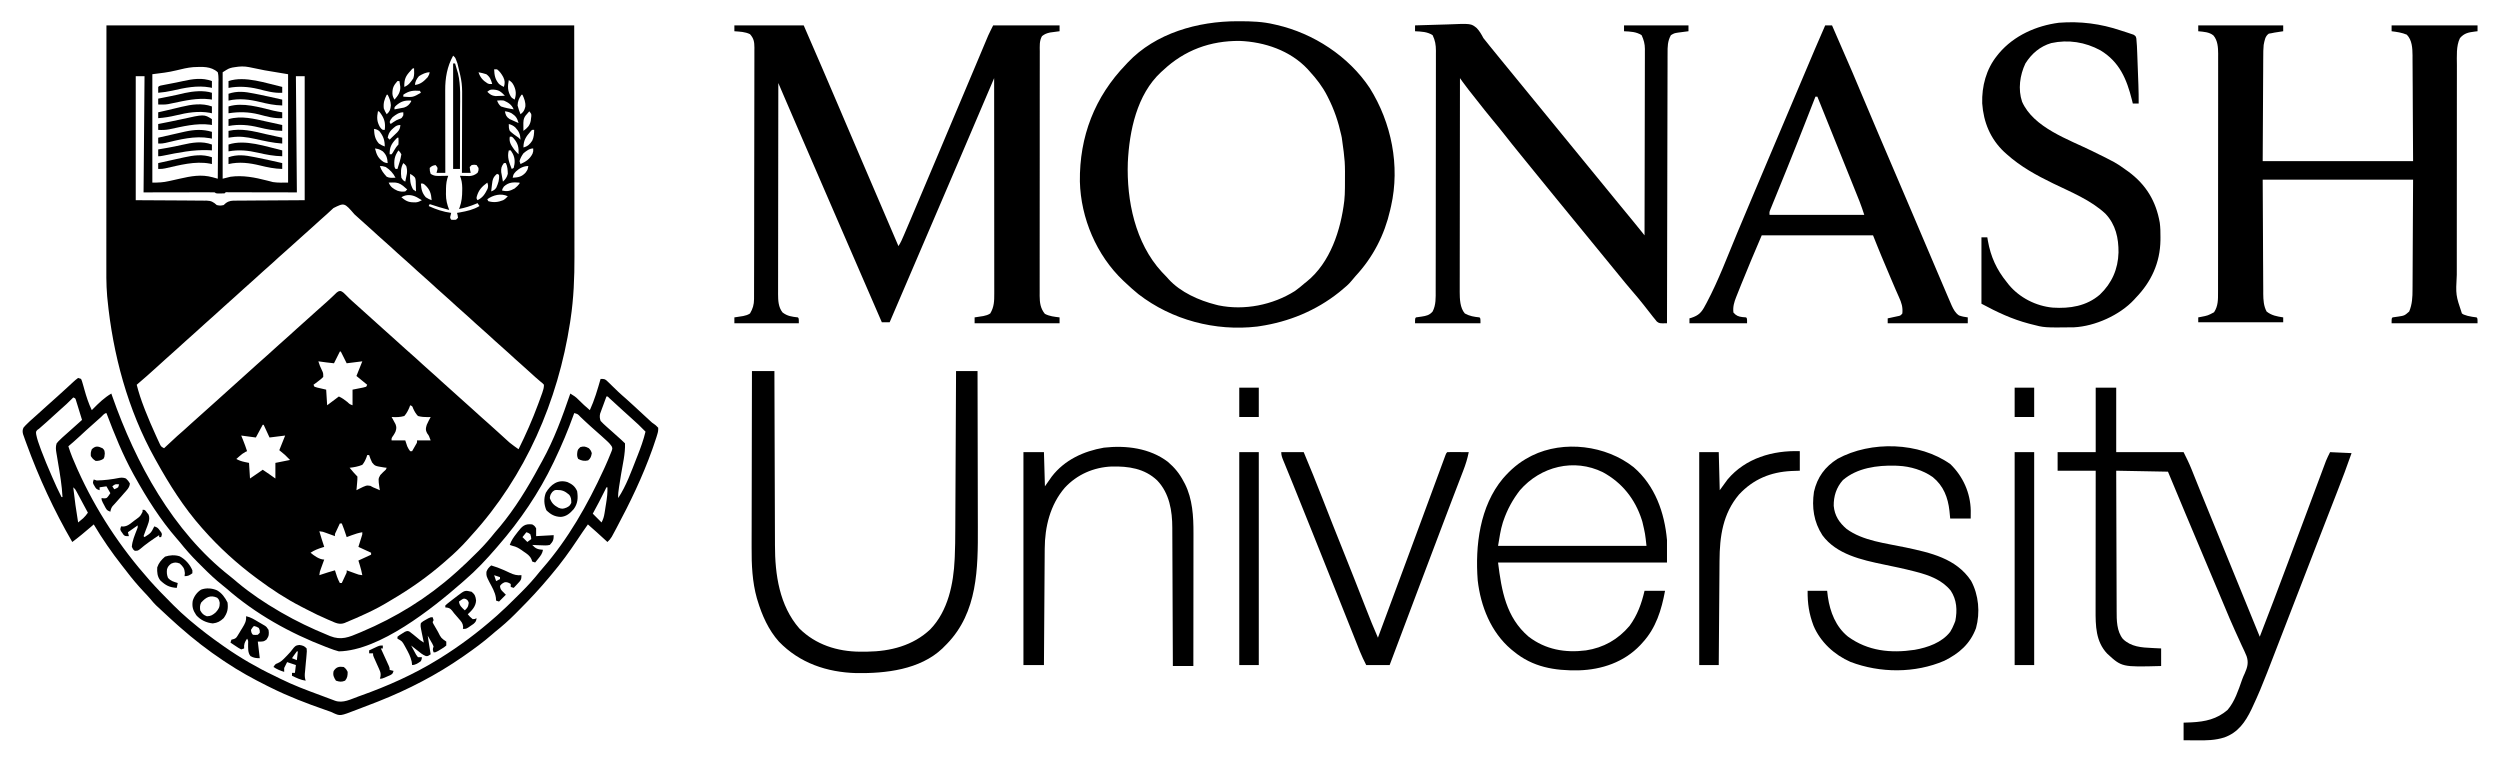 <?xml version="1.0" encoding="UTF-8"?>
<svg version="1.1" xmlns="http://www.w3.org/2000/svg" width="2560" height="780">
<path d="M0 0 C158.07 0 316.14 0 479 0 C479.062 63.515 479.062 63.515 479.125 128.312 C479.143 141.641 479.161 154.969 479.18 168.7 C479.189 185.082 479.189 185.082 479.191 192.772 C479.193 198.098 479.2 203.423 479.211 208.749 C479.225 215.574 479.229 222.4 479.226 229.225 C479.227 231.71 479.231 234.195 479.238 236.679 C479.303 258.132 478.469 279.636 475.25 300.875 C474.997 302.58 474.997 302.58 474.74 304.32 C462.392 384.683 428.996 461.666 374 522 C372.479 523.708 370.958 525.417 369.438 527.125 C363.024 534.241 356.272 540.772 349 547 C347.981 547.894 346.963 548.788 345.945 549.684 C328.881 564.614 310.447 577.493 290.87 588.904 C289.054 589.969 287.251 591.053 285.449 592.141 C276.899 597.209 268.014 601.396 258.938 605.438 C257.771 605.958 256.605 606.479 255.403 607.015 C252.284 608.383 249.15 609.704 246 611 C245.33 611.3 244.66 611.599 243.969 611.908 C238.619 613.97 234.485 611.796 229.562 609.625 C228.685 609.255 227.808 608.885 226.904 608.504 C219.41 605.297 212.089 601.774 204.875 597.982 C203.039 597.02 201.193 596.079 199.344 595.141 C183.744 587.132 169.053 577.465 155 567 C154.467 566.606 153.935 566.213 153.386 565.807 C133.676 551.182 115.22 534.419 99 516 C98.331 515.248 98.331 515.248 97.648 514.48 C79.202 493.661 64.447 470.257 51 446 C50.568 445.23 50.137 444.46 49.692 443.667 C21.889 393.847 6.468 336.544 1 280 C0.91 279.101 0.821 278.203 0.729 277.277 C-0.331 264.868 -0.132 252.437 -0.114 239.993 C-0.113 237.328 -0.113 234.663 -0.114 231.998 C-0.114 225.611 -0.11 219.224 -0.103 212.837 C-0.096 205.439 -0.095 198.04 -0.095 190.642 C-0.089 171.137 -0.075 151.631 -0.062 132.125 C-0.042 88.524 -0.021 44.922 0 0 Z M355 31 C348.855 42.23 346.833 53.717 346.886 66.424 C346.886 67.341 346.886 68.259 346.886 69.205 C346.887 72.219 346.894 75.232 346.902 78.246 C346.904 80.344 346.906 82.441 346.907 84.539 C346.91 90.044 346.92 95.55 346.931 101.055 C346.942 106.68 346.946 112.304 346.951 117.928 C346.962 128.952 346.979 139.976 347 151 C344.03 151 341.06 151 338 151 C338.309 149.855 338.309 149.855 338.625 148.688 C339.334 145.781 339.334 145.781 337 143 C334.133 143.573 333.139 143.861 331 146 C331.089 149.033 331.089 149.033 332 152 C335.681 154.454 338.444 154.228 342.688 154.125 C343.389 154.116 344.091 154.107 344.814 154.098 C346.543 154.074 348.272 154.038 350 154 C349.676 154.962 349.353 155.923 349.02 156.914 C347.742 161.409 347.669 165.728 347.688 170.375 C347.671 171.174 347.655 171.973 347.639 172.797 C347.634 178.683 348.838 183.538 351 189 C348.791 188.377 346.583 187.751 344.375 187.125 C343.145 186.777 341.915 186.429 340.648 186.07 C337.403 185.118 334.2 184.093 331 183 C330.505 183.99 330.505 183.99 330 185 C337.595 188.473 344.706 190.906 353 192 C352.814 192.784 352.629 193.567 352.438 194.375 C351.74 196.971 351.74 196.971 353 199 C355.416 199.167 355.416 199.167 358 199 C358.99 198.01 358.99 198.01 360 197 C359.68 194.397 359.68 194.397 359 192 C359.99 191.83 360.98 191.66 362 191.484 C369.209 190.183 375.621 188.775 382 185 C381.34 184.01 380.68 183.02 380 182 C379.383 182.266 378.765 182.531 378.129 182.805 C372.453 185.172 367.038 186.831 361 188 C361.217 187.487 361.433 186.974 361.656 186.445 C363.815 180.509 364.302 175.004 364.312 168.75 C364.318 167.982 364.323 167.214 364.328 166.422 C364.273 161.909 363.698 158.248 362 154 C362.88 154.035 363.761 154.07 364.668 154.105 C366.41 154.146 366.41 154.146 368.188 154.188 C369.91 154.24 369.91 154.24 371.668 154.293 C375.311 153.973 377.124 153.218 380 151 C381.073 148.555 381.073 148.555 381 146 C380.34 145.01 379.68 144.02 379 143 C376.5 142.583 376.5 142.583 374 143 C373.34 143.66 372.68 144.32 372 145 C372.322 148.099 372.322 148.099 373 151 C370.03 151 367.06 151 364 151 C364.007 149.377 364.007 149.377 364.013 147.722 C364.054 137.47 364.084 127.217 364.104 116.965 C364.114 111.695 364.128 106.426 364.151 101.156 C364.173 96.06 364.185 90.964 364.19 85.867 C364.193 83.934 364.201 82.001 364.211 80.068 C364.383 59.269 364.383 59.269 359.5 39.188 C358.866 37.476 358.866 37.476 358.219 35.73 C357.16 32.922 357.16 32.922 355 31 Z M71.622 46.045 C63.308 48.098 55.743 48.907 47 50 C47 86.63 47 123.26 47 161 C53.199 161 58.02 160.831 63.859 159.469 C65.32 159.15 66.781 158.831 68.242 158.512 C70.492 158.009 72.74 157.502 74.987 156.991 C86.47 154.396 97.101 152.294 108.707 155.526 C110.194 155.938 110.194 155.938 111.71 156.358 C112.466 156.57 113.221 156.782 114 157 C114.14 142.857 114.246 128.715 114.311 114.572 C114.342 108.005 114.385 101.438 114.453 94.872 C114.518 88.537 114.554 82.202 114.569 75.867 C114.58 73.448 114.602 71.029 114.634 68.609 C114.678 65.226 114.684 61.844 114.681 58.46 C114.703 57.455 114.724 56.45 114.747 55.415 C114.723 52.806 114.65 50.527 114 48 C106.93 41.584 97.825 42.38 88.835 42.756 C82.988 43.259 77.308 44.629 71.622 46.045 Z M131.625 42.75 C130.283 42.959 130.283 42.959 128.914 43.172 C125.146 44.117 125.146 44.117 119 48 C119 83.97 119 119.94 119 157 C122.96 156.01 122.96 156.01 127 155 C139.721 153.23 152.071 155.7 164.359 158.865 C165.975 159.272 165.975 159.272 167.625 159.688 C168.566 159.939 169.507 160.19 170.477 160.449 C175.592 161.249 180.822 161 186 161 C186 124.37 186 87.74 186 50 C174.12 48.02 174.12 48.02 162 46 C150.812 43.75 150.812 43.75 146.02 42.734 C141.026 41.752 136.643 41.916 131.625 42.75 Z M311.625 46.25 C306.278 51.852 304.852 55.155 305 63 C309.495 61.234 311.581 58.058 314.25 54.188 C315.418 50.78 315.12 47.589 315 44 C313.576 43.885 313.576 43.885 311.625 46.25 Z M397 45 C397.269 51.048 397.918 55.238 402 60 C404.6 61.863 404.6 61.863 407 63 C408.202 58.993 408.092 56.572 406.312 52.875 C404.586 49.767 402.845 47.202 400 45 C399.01 45 398.02 45 397 45 Z M381 48 C382.624 53.167 385.521 56.469 390.125 59.312 C392.137 60.172 392.137 60.172 395 60 C393.798 55.591 392.728 52.747 389 50 C386.339 49.103 383.765 48.553 381 48 Z M320 52 C317.765 54.648 316 57.43 316 61 C321.836 60.226 325.067 57.198 329 53 C330.531 50.282 330.531 50.282 331 48 C327.011 48 323.347 49.949 320 52 Z M30 52 C30 93.91 30 135.82 30 179 C55.445 179.17 55.445 179.17 80.889 179.298 C85.818 179.343 85.818 179.343 88.128 179.37 C89.736 179.384 91.344 179.391 92.952 179.392 C95.393 179.394 97.832 179.421 100.272 179.454 C100.985 179.449 101.698 179.444 102.432 179.439 C107.287 179.541 109.439 180.819 113 184 C116.5 184.667 116.5 184.667 120 184 C120.738 183.341 121.476 182.682 122.236 182.003 C125.741 179.463 128.56 179.425 132.728 179.454 C133.888 179.439 133.888 179.439 135.072 179.423 C137.565 179.394 140.058 179.392 142.551 179.391 C144.095 179.377 145.638 179.361 147.182 179.343 C152.892 179.291 158.602 179.272 164.312 179.25 C177.079 179.167 189.846 179.085 203 179 C203 137.09 203 95.18 203 52 C200.03 52 197.06 52 194 52 C194.33 91.27 194.66 130.54 195 171 C158.562 170.938 158.562 170.938 147.041 170.91 C143.644 170.907 143.644 170.907 140.247 170.905 C138.73 170.903 137.213 170.899 135.695 170.894 C133.402 170.887 131.108 170.886 128.815 170.886 C127.52 170.884 126.225 170.882 124.892 170.88 C122.106 170.669 122.106 170.669 121 172 C119.503 172.098 118.001 172.13 116.5 172.125 C115.685 172.128 114.871 172.13 114.031 172.133 C112 172 112 172 111 171 C108.73 170.906 106.457 170.883 104.185 170.886 C103.462 170.886 102.738 170.886 101.992 170.886 C99.639 170.887 97.286 170.894 94.934 170.902 C93.485 170.904 92.037 170.905 90.588 170.905 C85.205 170.911 79.821 170.925 74.438 170.938 C62.413 170.958 50.389 170.979 38 171 C38.33 131.73 38.66 92.46 39 52 C36.03 52 33.06 52 30 52 Z M412 56 C410.807 62.326 410.659 66.692 413.797 72.406 C415.085 74.295 415.085 74.295 418 76 C419.734 70.798 419.534 66.613 417.188 61.688 C415.656 58.702 414.936 57.957 412 56 Z M298 57 C294.054 61.544 292.777 63.936 292.832 70.023 C293.032 72.379 293.691 74.036 295 76 C298.524 72.006 301.165 68.371 300.895 62.84 C300.657 60.885 300.335 58.941 300 57 C299.34 57 298.68 57 298 57 Z M390 68 C392.823 70.7 394.396 71.929 398.332 72.391 C399.481 72.344 400.629 72.298 401.812 72.25 C402.974 72.214 404.135 72.178 405.332 72.141 C406.653 72.071 406.653 72.071 408 72 C404.124 68.052 402.087 66.146 396.438 65.75 C392.879 65.725 392.879 65.725 390 68 Z M304 71 C304 71.66 304 72.32 304 73 C313.813 73.68 313.813 73.68 322 69 C321.67 68.34 321.34 67.68 321 67 C314.014 66.494 309.798 66.967 304 71 Z M287 71 C284.593 75.914 283.39 79.41 284 85 C285.382 88.352 285.382 88.352 287 91 C290.146 88.127 290.918 86.064 291.25 81.75 C290.961 77.416 289.893 74.865 288 71 C287.67 71 287.34 71 287 71 Z M425 71 C422.442 74.624 421.171 77.554 421 82 C421.794 85.085 422.834 88.037 424 91 C427.126 88.58 427.964 87.145 428.938 83.25 C429.34 78.594 427.882 75.215 426 71 C425.67 71 425.34 71 425 71 Z M296.625 82.062 C294.786 83.834 294.786 83.834 295 86 C297.088 85.629 299.17 85.227 301.25 84.812 C302.41 84.592 303.57 84.372 304.766 84.145 C308.555 82.804 309.85 81.337 312 78 C312 77.67 312 77.34 312 77 C305.486 76.609 301.564 77.773 296.625 82.062 Z M400 77 C401.164 79.756 401.783 81.06 404 83 C408.261 84.438 412.567 85.27 417 86 C414.975 81.188 411.678 79.091 407 77 C404.491 76.619 402.55 76.734 400 77 Z M278 88 C276.804 94.357 276.808 98.3 280 104 C281.416 105.923 281.416 105.923 283 107 C283.66 107 284.32 107 285 107 C285.82 99.728 284.739 95.532 280.41 89.617 C279.945 89.084 279.479 88.55 279 88 C278.67 88 278.34 88 278 88 Z M408 88 C408.873 91.947 409.403 93.598 412.82 95.898 C413.911 96.386 415.001 96.873 416.125 97.375 C417.221 97.878 418.316 98.38 419.445 98.898 C420.288 99.262 421.131 99.625 422 100 C420.547 94.827 419.207 92.832 414.82 89.969 C412.582 88.778 410.522 88.229 408 88 Z M433 88 C432.196 88.928 431.391 89.856 430.562 90.812 C429.884 91.596 429.884 91.596 429.191 92.395 C426.756 95.676 426.891 98.762 426.938 102.688 C426.947 103.681 426.956 104.675 426.965 105.699 C426.976 106.458 426.988 107.218 427 108 C431.107 104.974 433.401 102.786 434.484 97.746 C434.572 96.984 434.66 96.222 434.75 95.438 C434.848 94.673 434.946 93.909 435.047 93.121 C435.183 90.693 435.183 90.693 433 88 Z M293 94 C290.896 96.494 290.896 96.494 290 99 C290.33 99.66 290.66 100.32 291 101 C291.887 100.381 292.774 99.763 293.688 99.125 C297 97 297 97 299.75 95.938 C302.329 95.107 302.329 95.107 304 92 C304 91.01 304 90.02 304 89 C299.487 89 296.521 91.307 293 94 Z M412 101 C411.942 103.833 411.958 105.416 413 108 C415.76 110.695 418.84 112.803 422 115 C422.66 115.66 423.32 116.32 424 117 C423.772 111.42 422.435 108.542 418.633 104.445 C416.591 102.638 414.63 101.696 412 101 Z M291.809 107.043 C289.544 109.494 288.636 111.74 288 115 C288.66 115.66 289.32 116.32 290 117 C290.722 116.278 291.444 115.556 292.188 114.812 C294 113 295.853 111.225 297.75 109.5 C300.119 106.868 300.702 105.472 301 102 C296.654 102 294.942 104.22 291.809 107.043 Z M274 106 C274.268 112.021 274.866 116.307 279 121 C282.1 122.886 282.1 122.886 285 124 C284.97 117.578 283.59 113.613 279.668 108.531 C277.79 106.807 276.491 106.389 274 106 Z M434.344 108.539 C429.637 113.864 427 117.671 427 125 C431.44 123.858 433.52 121.765 435.996 118.086 C437.706 114.534 437.903 110.897 438 107 C435.867 106.773 435.867 106.773 434.344 108.539 Z M413 114 C412.14 119.59 414.322 122.557 417.395 126.949 C418.83 128.783 420.31 130.402 422 132 C422.355 125.144 421.595 120.988 416.938 115.625 C415.166 113.786 415.166 113.786 413 114 Z M296.406 116.434 C291.638 121.446 289.887 125.054 290 132 C290.66 132 291.32 132 292 132 C293.293 130.276 293.293 130.276 294.5 128.125 C295.898 125.746 297.038 123.962 299 122 C299.167 118.417 299.167 118.417 299 115 C297.767 114.889 297.767 114.889 296.406 116.434 Z M275 126 C276.632 132.571 278.256 136.249 284 140 C286.217 140.853 286.217 140.853 288 141 C287.586 135.728 286.83 132.726 283 129 C279.231 126.707 279.231 126.707 275 126 Z M427 131 C425.19 133.507 423.796 136.003 423 139 C423.33 139.99 423.66 140.98 424 142 C429.488 139.575 433.576 136.849 436.312 131.375 C437.139 128.932 437.139 128.932 437 126 C433.115 126 429.91 128.601 427 131 Z M299 128 C295.04 133.693 294.23 138.098 295 145 C295.33 145.66 295.66 146.32 296 147 C296.66 147 297.32 147 298 147 C298.482 145.438 298.961 143.876 299.438 142.312 C299.704 141.442 299.971 140.572 300.246 139.676 C300.969 137.108 301.643 134.645 302 132 C300.668 129.695 300.668 129.695 299 128 Z M412 128 C410.092 134.997 412.473 140.395 415 147 C415.66 146.67 416.32 146.34 417 146 C418.445 140.778 418.526 136.241 416.062 131.375 C415.042 129.704 415.042 129.704 414 128 C413.34 128 412.68 128 412 128 Z M304 141 C301.204 145.741 301.301 150.641 302 156 C303.771 158.701 303.771 158.701 306 160 C306.366 158.273 306.717 156.543 307.062 154.812 C307.26 153.85 307.457 152.887 307.66 151.895 C308.008 148.929 307.833 146.854 307 144 C305.542 142.206 305.542 142.206 304 141 Z M407 141 C404.528 144.327 403.931 146.079 404.246 150.293 C404.761 153.547 405.335 156.774 406 160 C408.669 157.433 410.047 155.653 411 152 C410.888 148.2 410.715 144.43 409 141 C408.34 141 407.68 141 407 141 Z M280 144 C281.491 148.607 283.785 151.464 287 155 C289.957 156.478 292.742 156.06 296 156 C293.634 151.269 290.382 147.903 286 145 C282.739 144.048 282.739 144.048 280 144 Z M419.367 149.531 C416.776 152.38 416.776 152.38 416 156 C421.654 155.617 424.895 155.222 429 151 C431.346 147.776 431.346 147.776 432 144 C427.142 144 422.904 146.214 419.367 149.531 Z M311 152 C310.623 158.159 310.995 162.547 314 168 C314.99 168.66 315.98 169.32 317 170 C316.967 167.749 316.897 165.499 316.812 163.25 C316.778 161.997 316.743 160.744 316.707 159.453 C316.305 155.829 316.305 155.829 313.449 153.547 C312.641 153.036 311.833 152.526 311 152 Z M400 152 C395.855 155.336 395.327 158.055 394.75 163.25 C394.6 164.513 394.451 165.777 394.297 167.078 C394.199 168.042 394.101 169.007 394 170 C396.505 169.01 397.782 168.337 399.266 166.047 C401.2 161.533 402.515 158.018 402 153 C401.34 152.67 400.68 152.34 400 152 Z M289 161 C291.027 165.56 293.55 167.283 297.934 169.277 C300.756 170.264 303.048 170.422 306 170 C306.66 169.34 307.32 168.68 308 168 C307.092 167.216 306.185 166.433 305.25 165.625 C304.484 164.964 304.484 164.964 303.703 164.289 C300.21 161.645 297.641 160.746 293.25 160.875 C292.051 160.902 292.051 160.902 290.828 160.93 C289.923 160.964 289.923 160.964 289 161 Z M407 165 C405.611 167.1 405.611 167.1 405 169 C410.302 170.422 413.214 169.611 418 167 C420.898 164.521 420.898 164.521 423 162 C423 161.67 423 161.34 423 161 C416.511 160.538 412.093 160.416 407 165 Z M322 162 C322.401 167.81 323.072 171.436 327 176 C330.1 177.886 330.1 177.886 333 179 C332.53 172.18 331.208 167.83 325.875 163.125 C324.079 161.829 324.079 161.829 322 162 Z M390 161 C384.49 165.07 381.211 168.434 379.277 175.082 C378.802 177.08 378.802 177.08 380 179 C385.469 176.202 387.501 172.883 390.215 167.438 C391.072 164.778 390.961 163.58 390 161 Z M302 176 C306.176 179.498 308.968 181.141 314.438 181.188 C315.58 181.209 315.58 181.209 316.746 181.23 C319.233 180.976 320.848 180.24 323 179 C321.907 178.361 320.814 177.721 319.688 177.062 C319.073 176.703 318.458 176.343 317.824 175.973 C312.708 173.245 306.985 172.81 302 176 Z M390 178 C390.33 178.66 390.66 179.32 391 180 C396.441 181.583 401.094 181.073 406.273 178.984 C408.189 177.892 409.516 176.62 411 175 C404.127 171.564 395.857 173.74 390 178 Z M232.438 187.062 C228.038 191.183 223.62 195.257 219.055 199.195 C216.331 201.588 213.667 204.044 211 206.5 C207.067 210.121 203.098 213.69 199.059 217.191 C196.51 219.43 194.006 221.714 191.5 224 C188.381 226.845 185.252 229.672 182.062 232.438 C178.113 235.868 174.27 239.41 170.422 242.953 C167.035 246.066 163.601 249.113 160.125 252.125 C157.382 254.546 154.691 257.022 152 259.5 C148.09 263.1 144.141 266.644 140.125 270.125 C137.382 272.546 134.691 275.022 132 277.5 C128.09 281.1 124.141 284.644 120.125 288.125 C117.382 290.546 114.691 293.022 112 295.5 C108.09 299.1 104.141 302.644 100.125 306.125 C97.382 308.546 94.691 311.022 92 313.5 C88.09 317.1 84.141 320.644 80.125 324.125 C77.382 326.546 74.691 329.022 72 331.5 C68.09 335.1 64.141 338.644 60.125 342.125 C57.382 344.546 54.691 347.022 52 349.5 C45.13 355.822 38.098 361.937 31 368 C32.993 375.897 35.497 383.47 38.438 391.062 C38.865 392.169 39.292 393.275 39.733 394.414 C43.062 402.89 46.656 411.217 50.438 419.5 C50.945 420.622 51.453 421.743 51.976 422.899 C52.457 423.932 52.938 424.966 53.434 426.031 C53.857 426.945 54.28 427.858 54.717 428.799 C55.949 431.284 55.949 431.284 59 433 C59.918 432.143 60.836 431.286 61.781 430.402 C73.133 419.819 73.133 419.819 78.945 414.805 C81.669 412.412 84.333 409.956 87 407.5 C90.959 403.856 94.952 400.261 99.016 396.734 C103.054 393.205 107.019 389.594 111 386 C112.666 384.5 114.333 383 116 381.5 C116.825 380.757 117.65 380.015 118.5 379.25 C146 354.5 146 354.5 148.492 352.258 C150.186 350.733 151.879 349.207 153.57 347.68 C157.316 344.301 161.065 340.931 164.875 337.625 C168.843 334.171 172.708 330.61 176.578 327.047 C179.964 323.934 183.399 320.888 186.875 317.875 C189.618 315.454 192.309 312.978 195 310.5 C198.933 306.879 202.902 303.31 206.941 299.809 C209.49 297.57 211.994 295.286 214.5 293 C218.279 289.554 222.079 286.143 225.957 282.809 C227.527 281.419 229.06 279.986 230.574 278.535 C231.457 277.699 232.34 276.862 233.25 276 C234.06 275.216 234.869 274.433 235.703 273.625 C238 272 238 272 240.094 272.055 C242.293 273.145 243.585 274.322 245.25 276.125 C247.644 278.626 250.063 280.991 252.688 283.25 C256.187 286.267 259.603 289.369 263 292.5 C266.3 295.539 269.609 298.562 273 301.5 C276.391 304.438 279.7 307.461 283 310.5 C286.933 314.121 290.902 317.69 294.941 321.191 C298.454 324.278 301.893 327.446 305.348 330.598 C307.525 332.569 309.718 334.514 311.938 336.438 C315.887 339.868 319.73 343.41 323.578 346.953 C326.355 349.505 329.15 352.03 332 354.5 C335.931 357.907 339.752 361.43 343.578 364.953 C346.355 367.506 349.15 370.03 352 372.5 C355.391 375.438 358.7 378.461 362 381.5 C365.933 385.121 369.902 388.69 373.941 392.191 C377.454 395.278 380.893 398.446 384.348 401.598 C386.525 403.569 388.718 405.514 390.938 407.438 C394.347 410.399 397.678 413.442 401 416.5 C406.131 421.215 406.131 421.215 411.312 425.875 C411.866 426.367 412.419 426.86 412.988 427.367 C415.89 429.722 418.943 431.854 422 434 C429.474 418.944 436.171 403.767 442 388 C442.479 386.709 442.479 386.709 442.967 385.392 C443.842 383.015 444.706 380.634 445.562 378.25 C445.814 377.553 446.066 376.856 446.325 376.137 C447.327 373.282 448 371.051 448 368 C446.645 366.465 446.645 366.465 444.75 365 C441.076 361.926 437.516 358.753 434 355.5 C430.7 352.46 427.39 349.438 424 346.5 C420.069 343.093 416.248 339.57 412.422 336.047 C409.645 333.494 406.85 330.97 404 328.5 C400.069 325.093 396.248 321.57 392.422 318.047 C389.645 315.494 386.85 312.97 384 310.5 C380.069 307.093 376.248 303.57 372.422 300.047 C369.645 297.494 366.85 294.97 364 292.5 C360.069 289.093 356.248 285.57 352.422 282.047 C349.645 279.494 346.85 276.97 344 274.5 C340.069 271.093 336.248 267.57 332.422 264.047 C329.645 261.494 326.85 258.97 324 256.5 C320.069 253.093 316.248 249.57 312.422 246.047 C309.645 243.494 306.85 240.97 304 238.5 C300.069 235.093 296.248 231.57 292.422 228.047 C289.645 225.494 286.85 222.97 284 220.5 C280.069 217.093 276.248 213.57 272.422 210.047 C269.645 207.494 266.85 204.97 264 202.5 C260.609 199.562 257.301 196.539 254 193.5 C243.622 181.478 243.622 181.478 232.438 187.062 Z M239 334 C237.02 337.96 235.04 341.92 233 346 C227.649 345.424 222.323 344.793 217 344 C217.997 347.22 219.066 350.128 220.625 353.125 C222 356 222 356 222 360 C219.812 362.141 219.812 362.141 217 364.25 C216.072 364.956 215.144 365.663 214.188 366.391 C213.466 366.922 212.744 367.453 212 368 C212.33 368.66 212.66 369.32 213 370 C215.805 370.915 215.805 370.915 219.062 371.625 C221.022 372.079 222.981 372.533 225 373 C225.33 378.28 225.66 383.56 226 389 C227.238 388.072 228.475 387.144 229.75 386.188 C233.875 383.094 233.875 383.094 238 380 C241.276 381.484 243.888 383.376 246.688 385.625 C249.078 387.907 249.078 387.907 252 389 C252 383.72 252 378.44 252 373 C255.613 372.284 259.227 371.568 262.84 370.852 C263.883 370.571 264.926 370.29 266 370 C266.495 369.01 266.495 369.01 267 368 C263.37 365.03 259.74 362.06 256 359 C257.98 354.05 259.96 349.1 262 344 C256.72 344.66 251.44 345.32 246 346 C244.02 342.04 242.04 338.08 240 334 C239.67 334 239.34 334 239 334 Z M311 389 C310.718 389.782 310.435 390.565 310.145 391.371 C308.698 394.701 307.396 397.259 305 400 C300.613 401.27 296.537 401.289 292 401 C292.373 401.664 292.745 402.328 293.129 403.012 C293.602 403.895 294.075 404.778 294.562 405.688 C295.038 406.558 295.514 407.428 296.004 408.324 C297.171 411.458 297.025 412.853 296 416 C295.027 417.949 295.027 417.949 293.938 419.688 C291.832 422.648 291.832 422.648 292 425 C296.62 425 301.24 425 306 425 C306.66 426.98 307.32 428.96 308 431 C309.389 433.818 309.389 433.818 311 436 C311.66 436 312.32 436 313 436 C313.838 434.545 314.671 433.086 315.5 431.625 C316.196 430.407 316.196 430.407 316.906 429.164 C318.15 427.107 318.15 427.107 318 425 C322.62 425 327.24 425 332 425 C330.327 420.279 330.327 420.279 328.312 417.562 C326.555 414.131 326.918 412.68 328 409 C329.224 406.271 330.567 403.625 332 401 C331.131 401.044 330.262 401.088 329.367 401.133 C325.681 401.125 322.567 400.959 319 400 C316.693 397.554 315.448 395.295 314.051 392.25 C313.212 389.847 313.212 389.847 311 389 Z M160 409 C157.69 413.29 155.38 417.58 153 422 C145.575 421.01 145.575 421.01 138 420 C138.619 421.526 139.238 423.053 139.875 424.625 C141.38 428.382 142.781 432.139 144 436 C143.417 436.266 142.835 436.531 142.234 436.805 C139.938 438.033 138.196 439.403 136.25 441.125 C135.636 441.664 135.023 442.203 134.391 442.758 C133.932 443.168 133.473 443.578 133 444 C135.886 445.576 138.533 446.463 141.75 447.125 C143.153 447.414 144.555 447.702 146 448 C146.33 453.28 146.66 458.56 147 464 C151.982 460.682 151.982 460.682 156.875 457.25 C157.906 456.507 158.938 455.765 160 455 C164.408 457.903 168.716 460.916 173 464 C173 458.72 173 453.44 173 448 C177.95 447.01 182.9 446.02 188 445 C182.985 439.834 182.985 439.834 177 435 C178.98 430.05 180.96 425.1 183 420 C177.72 420.66 172.44 421.32 167 422 C165.02 417.71 163.04 413.42 161 409 C160.67 409 160.34 409 160 409 Z M267 440 C266.79 440.687 266.58 441.374 266.363 442.082 C265.181 445.154 264.087 447.438 262 450 C257.75 451.755 253.555 452.48 249 453 C249.957 454.126 250.916 455.251 251.875 456.375 C252.676 457.315 252.676 457.315 253.492 458.273 C254.614 459.558 255.794 460.794 257 462 C256.977 465.258 256.977 465.258 256.625 469.125 C256.459 471.047 256.459 471.047 256.289 473.008 C256.194 473.995 256.098 474.983 256 476 C256.724 475.616 257.449 475.232 258.195 474.836 C266.15 470.869 266.15 470.869 270.25 471.5 C271.158 471.995 272.065 472.49 273 473 C274.287 473.552 275.579 474.093 276.875 474.625 C277.906 475.079 278.938 475.533 280 476 C279.847 475.154 279.693 474.309 279.535 473.438 C278.276 464.279 278.276 464.279 280.457 460.426 C282.217 458.486 284.05 456.744 286 455 C286.33 454.34 286.66 453.68 287 453 C286.12 452.899 285.239 452.799 284.332 452.695 C274.959 451.176 274.959 451.176 272.023 447.574 C270.815 445.077 269.811 442.651 269 440 C268.34 440 267.68 440 267 440 Z M239 510 C238.162 511.79 237.33 513.582 236.5 515.375 C235.804 516.872 235.804 516.872 235.094 518.398 C233.871 520.837 233.871 520.837 234 523 C232.519 522.459 232.519 522.459 231.008 521.906 C229.714 521.437 228.419 520.969 227.125 520.5 C226.474 520.262 225.823 520.023 225.152 519.777 C221.665 518.451 221.665 518.451 218 518 C219.589 523.361 221.19 528.708 223 534 C222.408 534.182 221.817 534.364 221.207 534.551 C216.787 535.957 212.875 537.375 209 540 C212.66 543.05 218.079 547 223 547 C222.639 547.987 222.278 548.975 221.906 549.992 C221.437 551.286 220.969 552.581 220.5 553.875 C220.262 554.526 220.023 555.177 219.777 555.848 C218.451 559.335 218.451 559.335 218 563 C218.568 562.807 219.137 562.613 219.723 562.414 C224.454 560.819 229.188 559.331 234 558 C234.193 558.603 234.387 559.207 234.586 559.828 C234.977 561.027 234.977 561.027 235.375 562.25 C235.63 563.039 235.885 563.828 236.148 564.641 C236.952 566.866 237.897 568.909 239 571 C239.66 571 240.32 571 241 571 C241.838 569.21 242.67 567.418 243.5 565.625 C243.964 564.627 244.428 563.63 244.906 562.602 C246.129 560.163 246.129 560.163 246 558 C246.987 558.361 247.975 558.722 248.992 559.094 C250.286 559.563 251.581 560.031 252.875 560.5 C253.526 560.738 254.177 560.977 254.848 561.223 C258.335 562.549 258.335 562.549 262 563 C261.347 559.483 260.486 556.107 259.438 552.688 C258.963 551.141 258.489 549.594 258 548 C262.29 546.02 266.58 544.04 271 542 C271 541.34 271 540.68 271 540 C266.71 538.02 262.42 536.04 258 534 C259.042 530.68 260.083 527.359 261.125 524.039 C262.092 521.207 262.092 521.207 262 519 C258.218 519.657 254.782 520.72 251.188 522.062 C250.212 522.425 249.236 522.787 248.23 523.16 C247.494 523.437 246.758 523.714 246 524 C245.807 523.408 245.613 522.817 245.414 522.207 C244.056 518.085 242.679 514.005 241 510 C240.34 510 239.68 510 239 510 Z " fill="#000000" transform="translate(109,26)"/>
<path d="M0 0 C23.43 0 46.86 0 71 0 C83.527 28.788 95.994 57.594 108.275 86.488 C109.23 88.736 110.185 90.983 111.141 93.23 C111.615 94.347 112.09 95.463 112.578 96.613 C118.255 109.962 123.97 123.294 129.688 136.625 C130.172 137.754 130.656 138.883 131.155 140.046 C133.49 145.492 135.826 150.939 138.163 156.385 C142.659 166.867 147.151 177.351 151.643 187.834 C153.58 192.353 155.516 196.872 157.453 201.391 C158.098 202.895 158.742 204.398 159.387 205.902 C159.693 206.616 159.999 207.33 160.314 208.066 C162.876 214.044 165.438 220.022 168 226 C170.307 222.539 171.846 218.912 173.465 215.102 C173.81 214.296 174.155 213.491 174.51 212.662 C175.655 209.984 176.797 207.305 177.938 204.625 C178.744 202.735 179.552 200.846 180.359 198.956 C189.305 177.998 198.158 157.002 207 136 C207.695 134.35 208.39 132.699 209.085 131.049 C211.707 124.823 214.328 118.597 216.948 112.37 C222.851 98.346 228.767 84.327 234.69 70.312 C238.453 61.405 242.214 52.496 245.961 43.582 C247.699 39.446 249.44 35.31 251.181 31.174 C252.01 29.203 252.838 27.232 253.665 25.261 C254.815 22.52 255.968 19.782 257.121 17.043 C257.456 16.243 257.79 15.443 258.135 14.618 C258.614 13.483 258.614 13.483 259.103 12.325 C259.51 11.356 259.51 11.356 259.926 10.368 C261.516 6.864 263.279 3.441 265 0 C287.44 0 309.88 0 333 0 C333 1.98 333 3.96 333 6 C332.12 6.11 331.239 6.219 330.332 6.332 C329.171 6.491 328.009 6.649 326.812 6.812 C325.664 6.963 324.515 7.114 323.332 7.27 C319.88 8.026 317.766 8.813 315 11 C312.174 15.88 312.719 21.298 312.739 26.76 C312.735 27.857 312.732 28.954 312.728 30.084 C312.717 33.768 312.721 37.451 312.725 41.134 C312.721 43.772 312.716 46.41 312.71 49.048 C312.697 55.474 312.695 61.9 312.698 68.327 C312.699 73.551 312.698 78.775 312.693 84 C312.693 85.115 312.693 85.115 312.692 86.253 C312.69 87.764 312.689 89.274 312.688 90.785 C312.677 104.953 312.679 119.122 312.685 133.29 C312.691 146.246 312.679 159.203 312.66 172.159 C312.641 185.466 312.633 198.774 312.636 212.081 C312.638 219.55 312.636 227.02 312.622 234.489 C312.61 240.849 312.608 247.209 312.62 253.569 C312.626 256.813 312.626 260.056 312.615 263.3 C312.605 266.82 312.613 270.339 312.626 273.859 C312.618 274.879 312.611 275.899 312.603 276.95 C312.656 283.894 313.396 289.808 317.938 295.375 C322.68 297.891 327.714 298.359 333 299 C333 300.98 333 302.96 333 305 C304.29 305 275.58 305 246 305 C246 303.02 246 301.04 246 299 C246.82 298.879 247.64 298.758 248.484 298.633 C249.562 298.465 250.64 298.298 251.75 298.125 C252.817 297.963 253.885 297.8 254.984 297.633 C257.719 297.059 259.665 296.505 262 295 C266.007 288.321 266.145 282.224 266.12 274.667 C266.121 273.724 266.122 272.78 266.123 271.808 C266.124 268.645 266.119 265.482 266.114 262.319 C266.113 260.052 266.113 257.786 266.114 255.519 C266.114 249.362 266.108 243.206 266.101 237.049 C266.095 230.616 266.095 224.184 266.093 217.751 C266.091 206.953 266.084 196.154 266.075 185.356 C266.066 174.235 266.059 163.113 266.055 151.992 C266.055 151.306 266.054 150.621 266.054 149.914 C266.053 146.474 266.052 143.034 266.05 139.594 C266.04 111.063 266.022 82.531 266 54 C265.608 54.922 265.608 54.922 265.207 55.862 C241.343 111.921 241.343 111.921 231.062 135.875 C230.073 138.181 229.085 140.487 228.096 142.793 C226.069 147.518 224.043 152.243 222.016 156.968 C217.507 167.481 213.001 177.995 208.496 188.51 C206.013 194.303 203.53 200.097 201.047 205.891 C200.049 208.219 199.051 210.548 198.053 212.877 C195.971 217.735 193.889 222.593 191.807 227.451 C191.541 228.072 191.275 228.693 191.001 229.332 C190.193 231.216 189.386 233.1 188.578 234.984 C188.179 235.917 188.179 235.917 187.771 236.868 C185.931 241.162 184.09 245.456 182.25 249.75 C181.768 250.876 181.285 252.001 180.788 253.161 C178.477 258.555 176.165 263.948 173.854 269.342 C173.396 270.409 172.938 271.477 172.467 272.577 C170.017 278.295 167.566 284.012 165.116 289.73 C164.846 290.36 164.575 290.991 164.297 291.641 C162.839 295.043 161.381 298.444 159.923 301.846 C159.618 302.557 159.314 303.268 159 304 C156.36 304 153.72 304 151 304 C127.06 248.842 127.06 248.842 116.464 224.379 C114.084 218.886 111.704 213.393 109.323 207.9 C108.504 206.01 107.685 204.119 106.866 202.229 C104.196 196.068 101.526 189.907 98.855 183.746 C92.21 168.416 85.574 153.082 78.944 137.744 C75.841 130.565 72.735 123.386 69.621 116.211 C63.747 102.678 57.905 89.132 52.098 75.57 C51.404 73.952 50.711 72.333 50.018 70.715 C48.345 66.81 46.672 62.905 45 59 C44.953 87.92 44.918 116.84 44.896 145.76 C44.894 148.434 44.892 151.108 44.89 153.781 C44.889 154.778 44.889 154.778 44.889 155.795 C44.88 166.546 44.864 177.297 44.846 188.048 C44.827 199.085 44.816 210.122 44.812 221.159 C44.809 227.356 44.803 233.553 44.789 239.75 C44.775 245.585 44.771 251.42 44.774 257.255 C44.773 259.394 44.769 261.533 44.762 263.672 C44.752 266.599 44.754 269.525 44.759 272.452 C44.754 273.293 44.748 274.135 44.742 275.002 C44.776 281.759 45.027 288.494 49.312 293.938 C54.365 297.815 58.839 298.281 65 299 C66 300 66 300 66 305 C44.22 305 22.44 305 0 305 C0 303.02 0 301.04 0 299 C0.82 298.879 1.64 298.758 2.484 298.633 C3.562 298.465 4.64 298.298 5.75 298.125 C6.817 297.963 7.885 297.8 8.984 297.633 C11.72 297.059 13.667 296.51 16 295 C18.881 290.091 20.122 285.949 20.134 280.308 C20.139 279.363 20.143 278.418 20.148 277.445 C20.148 276.41 20.147 275.375 20.147 274.309 C20.151 273.207 20.155 272.106 20.158 270.97 C20.169 267.266 20.173 263.561 20.177 259.856 C20.183 257.205 20.19 254.554 20.197 251.903 C20.217 243.94 20.227 235.978 20.236 228.015 C20.24 224.265 20.245 220.515 20.251 216.765 C20.268 204.3 20.282 191.836 20.289 179.371 C20.291 176.138 20.293 172.905 20.295 169.671 C20.296 168.868 20.296 168.064 20.297 167.236 C20.305 154.21 20.33 141.185 20.363 128.159 C20.396 114.786 20.414 101.414 20.417 88.041 C20.419 80.532 20.428 73.024 20.453 65.515 C20.475 59.122 20.483 52.73 20.474 46.337 C20.469 43.076 20.473 39.814 20.49 36.553 C20.508 33.017 20.501 29.481 20.488 25.945 C20.499 24.915 20.51 23.884 20.521 22.823 C20.468 16.92 19.979 13.472 16 9 C11.046 6.523 5.456 6.41 0 6 C0 4.02 0 2.04 0 0 Z " fill="#000000" transform="translate(752,26)"/>
<path d="M0 0 C28.71 0 57.42 0 87 0 C87 1.98 87 3.96 87 6 C85.788 6.182 85.788 6.182 84.551 6.367 C83.482 6.535 82.414 6.702 81.312 6.875 C80.257 7.037 79.201 7.2 78.113 7.367 C77.086 7.576 76.059 7.785 75 8 C74.107 8.147 73.213 8.294 72.293 8.445 C68.386 11.095 67.942 15.541 67 20 C66.595 24.025 66.562 28.016 66.568 32.059 C66.557 33.24 66.547 34.421 66.536 35.637 C66.507 39.427 66.497 43.217 66.488 47.008 C66.473 49.361 66.456 51.713 66.438 54.066 C66.38 62.752 66.348 71.439 66.312 80.125 C66.209 99.554 66.106 118.983 66 139 C116.82 139 167.64 139 220 139 C219.897 119.901 219.794 100.802 219.688 81.125 C219.65 72.099 219.65 72.099 219.612 62.891 C219.575 57.469 219.575 57.469 219.535 52.047 C219.519 49.644 219.509 47.24 219.503 44.836 C219.493 41.182 219.465 37.529 219.432 33.875 C219.434 32.815 219.435 31.755 219.437 30.663 C219.343 23.209 218.994 15.071 213.562 9.5 C208.512 7.374 203.416 6.666 198 6 C198 4.02 198 2.04 198 0 C227.04 0 256.08 0 286 0 C286 1.98 286 3.96 286 6 C284.805 6.13 284.805 6.13 283.586 6.262 C276.888 7.15 272.497 7.793 268 13 C263.998 21.005 264.851 31.791 264.866 40.568 C264.864 41.572 264.862 42.576 264.859 43.61 C264.853 46.943 264.854 50.276 264.855 53.609 C264.852 56.011 264.848 58.414 264.845 60.816 C264.837 66.646 264.834 72.476 264.833 78.306 C264.832 83.049 264.83 87.792 264.827 92.535 C264.818 106.012 264.814 119.49 264.815 132.967 C264.815 133.692 264.815 134.416 264.815 135.163 C264.815 135.889 264.815 136.615 264.815 137.363 C264.815 149.122 264.806 160.881 264.792 172.639 C264.777 184.742 264.77 196.845 264.771 208.948 C264.771 215.731 264.769 222.515 264.758 229.298 C264.748 235.68 264.748 242.061 264.755 248.443 C264.757 250.777 264.754 253.111 264.748 255.445 C263.652 276.102 263.652 276.102 270 295 C271.754 296.18 271.754 296.18 273.75 296.75 C274.447 296.979 275.145 297.209 275.863 297.445 C278.877 298.228 281.914 298.622 285 299 C286 300 286 300 286 305 C256.96 305 227.92 305 198 305 C198 300 198 300 199 299 C200.913 298.704 202.831 298.438 204.75 298.188 C211.223 297.197 211.223 297.197 216 293 C219.103 285.569 219.442 278.345 219.432 270.39 C219.443 269.15 219.453 267.91 219.464 266.632 C219.483 263.979 219.498 261.327 219.503 258.675 C219.511 254.871 219.534 251.068 219.562 247.264 C219.62 238.134 219.652 229.005 219.688 219.875 C219.791 199.456 219.894 179.037 220 158 C169.18 158 118.36 158 66 158 C66.103 178.604 66.206 199.209 66.312 220.438 C66.337 226.934 66.362 233.43 66.388 240.123 C66.425 245.967 66.425 245.967 66.465 251.81 C66.481 254.405 66.493 256.999 66.497 259.594 C66.504 263.533 66.535 267.473 66.568 271.412 C66.566 272.56 66.565 273.708 66.563 274.891 C66.637 281.222 66.965 287.304 70 293 C75.129 297.082 80.608 298.023 87 299 C87 300.65 87 302.3 87 304 C58.29 304 29.58 304 0 304 C0 302.35 0 300.7 0 299 C1.321 298.762 1.321 298.762 2.668 298.52 C9.831 297.13 9.831 297.13 16.188 293.75 C20.429 287.315 20.289 280.696 20.261 273.234 C20.265 272.161 20.268 271.087 20.272 269.981 C20.283 266.389 20.279 262.797 20.275 259.206 C20.279 256.628 20.284 254.051 20.29 251.473 C20.303 245.202 20.305 238.93 20.302 232.659 C20.301 227.56 20.302 222.461 20.307 217.362 C20.307 216.636 20.308 215.91 20.308 215.161 C20.31 213.686 20.311 212.21 20.312 210.734 C20.323 196.901 20.321 183.069 20.315 169.236 C20.309 156.591 20.321 143.946 20.34 131.301 C20.359 118.306 20.367 105.312 20.364 92.318 C20.362 85.027 20.364 77.735 20.378 70.444 C20.391 63.587 20.389 56.73 20.376 49.873 C20.374 47.358 20.376 44.843 20.385 42.328 C20.395 38.892 20.387 35.456 20.374 32.02 C20.382 31.027 20.389 30.035 20.397 29.013 C20.346 22.544 19.952 15.453 15.564 10.32 C11.298 6.719 5.331 6.551 0 6 C0 4.02 0 2.04 0 0 Z " fill="#000000" transform="translate(2251,26)"/>
<path d="M0 0 C0.829 -0.001 1.658 -0.001 2.512 -0.002 C14.629 0.014 26.298 0.384 38.125 3.25 C39.197 3.491 39.197 3.491 40.291 3.738 C78.245 12.423 114.125 35.868 135.805 68.465 C158.011 104.032 166.882 147.96 157.583 189.293 C157.432 189.939 157.281 190.585 157.125 191.25 C156.98 191.898 156.836 192.547 156.687 193.215 C150.857 218.885 139.079 241.714 121.168 260.996 C119.749 262.561 118.389 264.18 117.078 265.836 C114.142 269.465 110.72 272.289 107.125 275.25 C105.733 276.399 105.733 276.399 104.312 277.57 C80.742 296.368 52.879 307.805 23.125 312.25 C21.808 312.447 21.808 312.447 20.465 312.648 C-22.448 317.681 -66.956 305.893 -101.113 279.488 C-105.533 275.906 -109.747 272.164 -113.875 268.25 C-115.312 266.91 -115.312 266.91 -116.777 265.543 C-144.036 239.612 -160.134 201.662 -161.078 164.133 C-161.615 118.106 -145.941 77.416 -113.875 44.25 C-113.261 43.585 -112.648 42.92 -112.016 42.234 C-83.55 12.078 -40.143 0.029 0 0 Z M-75.875 50.25 C-76.554 50.853 -77.234 51.457 -77.934 52.078 C-102.765 75.061 -110.431 112.328 -111.989 144.607 C-113.335 183.603 -104.381 227.102 -77.312 256.562 C-75.512 258.47 -73.694 260.36 -71.875 262.25 C-71.018 263.219 -71.018 263.219 -70.145 264.207 C-58.006 277.531 -38.999 285.926 -21.875 290.25 C-20.983 290.476 -20.091 290.701 -19.172 290.934 C7.301 296.417 36.414 290.576 59.125 276.25 C62.632 273.76 65.887 271.078 69.125 268.25 C69.785 267.733 70.445 267.216 71.125 266.684 C95.414 247.145 106.084 213.75 109.669 183.939 C110.137 179.563 110.301 175.231 110.328 170.832 C110.339 169.675 110.339 169.675 110.35 168.495 C110.527 143.73 110.527 143.73 107.125 119.25 C106.926 118.312 106.728 117.374 106.523 116.408 C103.561 102.966 99.369 90.516 93.125 78.25 C92.65 77.302 92.65 77.302 92.165 76.334 C87.352 66.883 81.24 59.036 74.125 51.25 C73.457 50.5 72.79 49.75 72.102 48.977 C54.33 30.005 28.031 21.144 2.554 20.15 C-27.489 19.904 -53.981 29.602 -75.875 50.25 Z " fill="#000000" transform="translate(1266.875,21.75)"/>
<path d="M0 0 C7.501 -0.303 15.002 -0.533 22.508 -0.674 C25.995 -0.741 29.478 -0.832 32.963 -0.981 C57.365 -1.993 57.365 -1.993 63.196 2.771 C66.124 5.866 68.021 9.246 70 13 C71.339 14.737 72.708 16.452 74.125 18.125 C74.758 18.923 75.391 19.721 76.043 20.543 C79.647 25.068 83.331 29.528 87 34 C88.5 35.833 90 37.666 91.5 39.5 C92.243 40.407 92.985 41.315 93.75 42.25 C129 85.333 164.25 128.417 199.5 171.5 C200.249 172.415 200.998 173.33 201.77 174.273 C203.205 176.028 204.64 177.783 206.074 179.539 C209.507 183.74 212.946 187.936 216.398 192.121 C217.003 192.854 217.607 193.586 218.23 194.341 C219.411 195.773 220.593 197.205 221.776 198.635 C224.956 202.489 228.102 206.366 231.22 210.269 C231.931 211.159 232.642 212.048 233.374 212.964 C233.911 213.636 234.447 214.308 235 215 C235.07 189.453 235.123 163.905 235.155 138.358 C235.171 126.495 235.192 114.633 235.226 102.771 C235.256 92.431 235.276 82.092 235.282 71.752 C235.286 66.278 235.295 60.804 235.317 55.329 C235.338 50.175 235.344 45.021 235.339 39.866 C235.34 37.976 235.346 36.086 235.358 34.197 C235.373 31.611 235.369 29.026 235.361 26.441 C235.37 25.698 235.378 24.954 235.387 24.189 C235.342 18.87 234.244 14.844 232 10 C226.477 6.433 220.453 6.338 214 6 C214 4.02 214 2.04 214 0 C235.78 0 257.56 0 280 0 C280 1.98 280 3.96 280 6 C279.036 6.121 278.072 6.242 277.078 6.367 C275.815 6.535 274.552 6.702 273.25 6.875 C271.997 7.037 270.744 7.2 269.453 7.367 C265.403 8.009 265.403 8.009 262 10 C258.555 16.2 258.57 21.788 258.601 28.775 C258.595 29.957 258.588 31.139 258.581 32.357 C258.566 35.625 258.564 38.893 258.567 42.161 C258.568 45.69 258.551 49.219 258.537 52.747 C258.514 58.857 258.502 64.967 258.498 71.077 C258.491 79.91 258.468 88.744 258.441 97.577 C258.398 111.91 258.368 126.242 258.346 140.575 C258.325 154.496 258.298 168.417 258.262 182.338 C258.26 183.196 258.258 184.054 258.256 184.939 C258.245 189.245 258.234 193.552 258.222 197.858 C258.129 233.572 258.057 269.286 258 305 C250.295 305.212 250.295 305.212 247.637 303.305 C246.993 302.503 246.35 301.701 245.688 300.875 C244.558 299.502 244.558 299.502 243.406 298.102 C242.612 297.078 241.818 296.055 241 295 C240.136 293.903 239.272 292.807 238.406 291.711 C237.033 289.966 235.663 288.218 234.302 286.463 C230.464 281.526 226.438 276.775 222.347 272.047 C217.794 266.781 213.385 261.407 209 256 C207.501 254.166 206.001 252.333 204.5 250.5 C150.5 184.5 150.5 184.5 148.234 181.73 C146.787 179.962 145.339 178.194 143.891 176.426 C137.803 168.994 131.745 161.539 125.689 154.081 C123.499 151.383 121.307 148.686 119.116 145.989 C118.037 144.661 116.959 143.333 115.88 142.006 C113.15 138.644 110.418 135.285 107.68 131.93 C102.13 125.123 96.635 118.284 91.234 111.359 C87.566 106.675 83.794 102.082 80 97.5 C74.339 90.661 68.805 83.738 63.353 76.732 C61.926 74.905 60.489 73.084 59.051 71.266 C58.561 70.646 58.072 70.026 57.567 69.387 C56.643 68.217 55.717 67.048 54.79 65.88 C52.571 63.066 50.42 60.218 48.343 57.297 C47.902 56.676 47.46 56.056 47.006 55.417 C46.674 54.949 46.342 54.482 46 54 C45.954 82.621 45.919 111.242 45.898 139.863 C45.895 143.244 45.893 146.626 45.89 150.008 C45.889 151.018 45.889 151.018 45.889 152.048 C45.88 162.938 45.864 173.827 45.846 184.716 C45.827 195.897 45.816 207.077 45.812 218.258 C45.809 224.535 45.803 230.811 45.789 237.088 C45.775 243 45.771 248.911 45.774 254.822 C45.773 256.989 45.769 259.155 45.762 261.321 C45.752 264.287 45.754 267.252 45.759 270.218 C45.751 271.493 45.751 271.493 45.742 272.794 C45.778 280.053 46.006 289.317 51 295 C56.008 297.749 60.362 298.417 66 299 C67 300 67 300 67 305 C44.89 305 22.78 305 0 305 C0 300 0 300 1 299 C2.913 298.704 4.831 298.438 6.75 298.188 C11.53 297.415 14.732 296.813 18 293 C21.539 286.276 21.147 278.704 21.14 271.31 C21.143 270.232 21.146 269.155 21.149 268.045 C21.158 264.434 21.16 260.822 21.161 257.211 C21.166 254.623 21.171 252.034 21.176 249.445 C21.19 242.412 21.196 235.379 21.2 228.346 C21.203 223.953 21.207 219.559 21.212 215.166 C21.224 202.997 21.234 190.827 21.238 178.658 C21.238 177.88 21.238 177.101 21.238 176.299 C21.238 175.519 21.239 174.739 21.239 173.936 C21.239 172.355 21.24 170.774 21.24 169.194 C21.24 168.41 21.241 167.626 21.241 166.818 C21.245 154.111 21.262 141.403 21.286 128.696 C21.309 115.642 21.322 102.588 21.323 89.533 C21.324 82.207 21.33 74.881 21.348 67.554 C21.365 60.664 21.366 53.775 21.358 46.885 C21.357 44.357 21.361 41.828 21.371 39.3 C21.384 35.848 21.378 32.396 21.367 28.944 C21.376 27.944 21.384 26.944 21.392 25.914 C21.35 19.932 20.622 15.415 18 10 C12.477 6.433 6.453 6.338 0 6 C0 4.02 0 2.04 0 0 Z " fill="#000000" transform="translate(1449,26)"/>
<path d="M0 0 C0.99 0.33 1.98 0.66 3 1 C3.92 3.082 3.92 3.082 4.684 5.812 C4.972 6.806 5.26 7.8 5.557 8.824 C5.847 9.872 6.138 10.92 6.438 12 C8.489 19.275 10.698 26.187 14 33 C14.455 32.534 14.91 32.069 15.379 31.589 C21.153 25.705 26.879 20.201 34 16 C34.443 17.272 34.443 17.272 34.895 18.569 C58.965 87.224 96.972 157.218 155.422 202.98 C158.206 205.161 160.877 207.45 163.562 209.75 C176.835 220.796 191.081 230.335 206 239 C206.737 239.429 207.474 239.858 208.234 240.3 C223.357 249.042 238.964 256.503 255.125 263.125 C256.073 263.528 257.02 263.931 257.997 264.346 C269.515 268.932 277.312 265.503 288.375 260.812 C289.003 260.549 289.631 260.285 290.278 260.013 C325.307 245.263 357.651 225.357 386 200 C387.107 199.023 387.107 199.023 388.236 198.025 C394.719 192.26 400.926 186.257 407.062 180.125 C407.991 179.208 408.92 178.292 409.877 177.348 C416.027 171.211 421.584 164.787 427 158 C428.56 156.185 430.121 154.372 431.688 152.562 C447.309 133.816 460.289 112.589 471.838 91.143 C472.94 89.11 474.066 87.093 475.199 85.078 C487.342 63.207 495.921 39.607 504 16 C507.173 17.86 509.788 19.569 512.312 22.25 C516.012 26.071 519.959 29.547 524 33 C528.751 22.657 531.872 11.919 535 1 C539.418 1 539.662 1.16 542.609 4.035 C543.282 4.68 543.955 5.326 544.648 5.99 C545.342 6.674 546.035 7.358 546.75 8.062 C548.118 9.388 549.488 10.712 550.859 12.035 C551.884 13.027 551.884 13.027 552.929 14.039 C555.592 16.56 558.347 18.963 561.12 21.363 C563.883 23.769 566.567 26.255 569.25 28.75 C570.371 29.788 571.492 30.826 572.613 31.863 C573.174 32.382 573.734 32.901 574.311 33.436 C577.016 35.941 579.725 38.441 582.438 40.938 C583.364 41.792 584.291 42.647 585.246 43.527 C587.75 45.882 587.75 45.882 589.715 47.18 C591.41 48.379 591.41 48.379 594 51 C594.11 53.882 593.851 55.322 593 58 C592.618 59.275 592.618 59.275 592.228 60.577 C591.251 63.678 590.2 66.744 589.125 69.812 C588.725 70.956 588.325 72.1 587.913 73.278 C578.034 101.052 565.2 127.656 551.312 153.625 C550.43 155.279 550.43 155.279 549.53 156.967 C548.98 157.981 548.43 158.994 547.863 160.039 C547.382 160.928 546.9 161.817 546.404 162.733 C545.108 164.826 543.821 166.36 542 168 C541.227 167.287 540.453 166.574 539.656 165.84 C533.835 160.484 527.993 155.164 522 150 C518.378 155.116 514.815 160.26 511.375 165.5 C503.207 177.791 494.551 189.746 485 201 C484.129 202.044 483.26 203.088 482.391 204.133 C472.793 215.61 462.671 226.516 452.093 237.092 C450.495 238.692 448.906 240.3 447.316 241.908 C440.867 248.393 434.165 254.301 427 260 C425.898 260.935 424.802 261.876 423.715 262.828 C414.912 270.504 405.573 277.319 396 284 C395.369 284.442 394.737 284.884 394.087 285.339 C367.333 303.948 338.26 319.005 308 331 C307.214 331.312 306.428 331.624 305.619 331.946 C300.425 333.999 295.215 336.002 289.984 337.957 C288.26 338.605 286.539 339.263 284.822 339.93 C268.467 346.256 268.467 346.256 261.707 343.283 C260.813 342.86 259.92 342.436 259 342 C256.964 341.246 254.915 340.54 252.863 339.832 C233.814 333.226 215.055 325.998 197 317 C195.907 316.459 194.813 315.918 193.687 315.36 C178.93 308.011 164.696 300.179 151 291 C150.314 290.546 149.629 290.091 148.922 289.623 C133.124 279.128 118.206 267.559 104 255 C103.154 254.255 102.309 253.51 101.438 252.742 C98.939 250.515 96.466 248.263 94 246 C93.123 245.199 93.123 245.199 92.229 244.381 C78.67 231.971 78.67 231.971 73.852 226.164 C71.792 223.757 69.629 221.471 67.45 219.173 C61.009 212.361 55.086 205.308 49.416 197.848 C47.958 195.945 46.476 194.063 44.988 192.184 C34.459 178.783 24.693 164.664 16 150 C14.608 151.207 14.608 151.207 13.188 152.438 C6.939 157.793 0.625 163.113 -6 168 C-24.632 135.864 -40.229 102.078 -52.938 67.188 C-53.369 66.013 -53.801 64.838 -54.246 63.627 C-54.627 62.548 -55.009 61.468 -55.402 60.355 C-55.905 58.942 -55.905 58.942 -56.418 57.501 C-57.039 54.833 -56.999 53.524 -56 51 C-54.215 48.887 -54.215 48.887 -51.938 46.688 C-51.118 45.895 -50.298 45.102 -49.453 44.285 C-46.761 41.777 -44.022 39.341 -41.23 36.945 C-38.441 34.513 -35.721 32.008 -33 29.5 C-29.092 25.901 -25.144 22.358 -21.129 18.879 C-18.362 16.437 -15.652 13.937 -12.938 11.438 C-11.907 10.493 -10.875 9.549 -9.844 8.605 C-8.149 7.053 -6.46 5.495 -4.781 3.926 C-2.938 2.25 -2.938 2.25 0 0 Z M541 19 C539.792 22.222 538.612 25.453 537.438 28.688 C537.095 29.6 536.753 30.512 536.4 31.451 C536.081 32.337 535.762 33.224 535.434 34.137 C535.135 34.948 534.837 35.76 534.529 36.596 C533.9 39.455 534.118 41.218 535 44 C536.933 46.088 538.8 47.901 540.938 49.75 C541.519 50.269 542.101 50.789 542.7 51.324 C543.888 52.382 545.08 53.436 546.275 54.485 C548.768 56.675 551.226 58.901 553.688 61.125 C554.869 62.181 554.869 62.181 556.074 63.258 C557.415 64.471 558.722 65.722 560 67 C560.417 77.481 557.593 88.605 555.938 98.938 C555.514 101.587 555.091 104.236 554.674 106.887 C554.416 108.524 554.154 110.16 553.889 111.795 C553.295 115.563 552.845 119.182 553 123 C561.298 110.553 566.462 95.735 571.938 81.875 C572.218 81.17 572.499 80.464 572.788 79.737 C576.011 71.61 578.957 63.521 581 55 C576.223 50.124 571.401 45.385 566.223 40.938 C563.48 38.547 560.802 36.089 558.125 33.625 C554.194 30.013 550.264 26.402 546.312 22.812 C545.504 22.076 544.696 21.34 543.863 20.582 C542.28 18.892 542.28 18.892 541 19 Z M-5 20 C-5.619 20.636 -5.619 20.636 -6.25 21.285 C-9.934 25.026 -13.724 28.557 -17.699 31.984 C-20.508 34.445 -23.255 36.97 -26 39.5 C-30.072 43.252 -34.181 46.951 -38.379 50.562 C-38.914 51.037 -39.449 51.511 -40 52 C-40.587 52.413 -41.173 52.825 -41.777 53.25 C-43.308 55.067 -43.308 55.067 -42.891 58.09 C-41.984 62.733 -40.385 67.134 -38.75 71.562 C-38.409 72.493 -38.069 73.423 -37.718 74.381 C-34.496 82.994 -30.91 91.442 -27.25 99.875 C-26.97 100.52 -26.69 101.165 -26.402 101.83 C-23.439 108.642 -20.409 115.397 -17 122 C-16.67 122 -16.34 122 -16 122 C-16.6 110.119 -18.587 98.536 -20.567 86.823 C-20.991 84.298 -21.406 81.772 -21.82 79.246 C-21.954 78.476 -22.087 77.707 -22.224 76.913 C-22.814 73.29 -23.157 70.494 -22 67 C-20.434 65.105 -20.434 65.105 -18.438 63.188 C-17.712 62.489 -16.986 61.79 -16.238 61.07 C-13.589 58.62 -10.899 56.229 -8.164 53.875 C-4.053 50.313 -0.035 46.647 4 43 C2.887 39.35 1.758 35.706 0.625 32.062 C0.308 31.022 -0.009 29.981 -0.336 28.908 C-0.645 27.919 -0.955 26.929 -1.273 25.91 C-1.556 24.994 -1.839 24.077 -2.13 23.133 C-2.797 20.827 -2.797 20.827 -5 20 Z M23.438 40.062 C20.379 42.844 17.317 45.611 14.188 48.312 C9.952 51.997 5.851 55.823 1.736 59.641 C-2.099 63.191 -5.992 66.645 -10 70 C-7.6 77.728 -4.501 85.061 -1.188 92.438 C-0.905 93.067 -0.623 93.696 -0.333 94.344 C18.162 135.427 43.08 173.337 73 207 C73.45 207.507 73.899 208.015 74.362 208.538 C81.07 216.064 88.136 223.233 95.25 230.375 C96.09 231.219 96.93 232.064 97.795 232.934 C102.702 237.829 107.712 242.52 113 247 C113.636 247.542 114.271 248.084 114.926 248.643 C125.561 257.66 136.565 266.028 148 274 C148.615 274.432 149.23 274.865 149.863 275.31 C166.001 286.604 183.249 296.624 201.044 305.062 C203.102 306.049 205.141 307.069 207.18 308.094 C220.31 314.606 233.934 319.733 247.677 324.777 C250.611 325.857 253.537 326.957 256.461 328.066 C257.974 328.629 259.487 329.19 261 329.75 C261.657 330.002 262.314 330.255 262.991 330.514 C271.222 333.485 279.344 328.914 287.188 326.125 C287.874 325.881 288.561 325.637 289.269 325.386 C317.054 315.483 343.89 303.545 369 288 C369.597 287.632 370.194 287.264 370.809 286.885 C390.716 274.537 409.441 260.49 427 245 C427.717 244.372 428.435 243.743 429.174 243.096 C435.949 237.091 442.397 230.789 448.796 224.39 C450.558 222.629 452.329 220.877 454.1 219.125 C460.868 212.39 467.069 205.493 473 198 C473.923 196.91 474.853 195.825 475.793 194.75 C501.935 164.727 521.538 130.028 538.125 94 C538.562 93.052 538.999 92.105 539.449 91.129 C541.551 86.485 543.552 81.801 545.43 77.062 C545.955 75.75 545.955 75.75 546.492 74.41 C547.208 72.023 547.208 72.023 546.284 69.87 C544.993 67.99 543.706 66.547 542.023 65.012 C541.147 64.205 541.147 64.205 540.254 63.383 C539.634 62.823 539.014 62.264 538.375 61.688 C537.419 60.813 537.419 60.813 536.444 59.92 C532.723 56.526 528.966 53.179 525.145 49.898 C523.299 48.265 521.496 46.601 519.699 44.914 C519.111 44.363 518.522 43.812 517.916 43.244 C516.737 42.137 515.562 41.026 514.39 39.91 C511.657 36.968 511.657 36.968 508 36 C507.677 36.902 507.677 36.902 507.348 37.822 C501.665 53.606 495.25 68.874 488 84 C487.581 84.882 487.162 85.763 486.73 86.672 C471.961 117.618 452.478 146.147 430 172 C429.399 172.701 428.799 173.403 428.18 174.125 C418.137 185.768 407.671 196.98 396 207 C394.98 207.895 393.96 208.791 392.941 209.688 C362.726 236.126 308.67 279.231 267 280 C263.516 279.147 260.218 277.914 256.875 276.625 C255.902 276.259 254.929 275.892 253.927 275.514 C216.886 261.344 181.682 241.703 151.785 215.514 C150.423 214.359 149.035 213.234 147.637 212.123 C140.489 206.432 133.987 200.297 127.556 193.817 C125.877 192.127 124.187 190.448 122.496 188.77 C115.872 182.153 109.827 175.335 104 168 C103.065 166.898 102.124 165.802 101.172 164.715 C84.266 145.328 70.48 123.43 58 101 C57.546 100.186 57.093 99.372 56.625 98.533 C45.57 78.515 37.086 57.359 29 36 C26.903 36 24.856 38.765 23.438 40.062 Z M542 110 C543 112 543 112 543 112 Z M-5 112 C-3.687 124.064 -1.972 136.026 0 148 C1.109 147.089 2.212 146.171 3.312 145.25 C3.927 144.74 4.542 144.229 5.176 143.703 C7.059 141.945 8.516 140.101 10 138 C7.881 134.039 5.754 130.081 3.625 126.125 C3.022 124.997 2.418 123.869 1.797 122.707 C1.217 121.631 0.637 120.554 0.039 119.445 C-0.495 118.45 -1.029 117.455 -1.58 116.43 C-2.906 113.925 -2.906 113.925 -5 112 Z M541 112 C540.492 113.027 539.984 114.055 539.461 115.113 C535.464 123.169 531.368 131.137 527 139 C529.97 141.97 532.94 144.94 536 148 C537.779 144.443 538.457 142.217 539.07 138.387 C539.244 137.303 539.418 136.22 539.598 135.104 C539.772 133.976 539.946 132.849 540.125 131.688 C540.398 130.014 540.398 130.014 540.676 128.307 C541.542 122.812 542.241 117.564 542 112 C541.67 112 541.34 112 541 112 Z M-16 122 C-15 124 -15 124 -15 124 Z " fill="#000000" transform="translate(80,387)"/>
<path d="M0 0 C2.31 0 4.62 0 7 0 C29.792 52.317 29.792 52.317 37.931 71.876 C43.341 84.864 48.859 97.807 54.375 110.75 C54.879 111.933 55.383 113.115 55.902 114.334 C62.106 128.891 68.324 143.441 74.565 157.982 C79.901 170.416 85.204 182.862 90.5 195.312 C90.912 196.282 91.325 197.252 91.75 198.251 C93.907 203.322 96.064 208.393 98.22 213.464 C102.745 224.103 107.27 234.741 111.798 245.379 C112.794 247.719 113.79 250.06 114.786 252.402 C117.849 259.605 120.92 266.804 124 274 C124.361 274.845 124.721 275.689 125.093 276.56 C126.053 278.806 127.02 281.05 127.988 283.293 C128.508 284.501 129.028 285.709 129.564 286.954 C131.433 290.918 133.297 294.523 137 297 C139.977 298.063 142.861 298.658 146 299 C146 300.98 146 302.96 146 305 C118.94 305 91.88 305 64 305 C64 303.35 64 301.7 64 300 C64.915 299.807 65.83 299.613 66.773 299.414 C68.556 299.023 68.556 299.023 70.375 298.625 C71.558 298.37 72.742 298.115 73.961 297.852 C77.082 297.245 77.082 297.245 79 295 C79.624 288.496 78.192 284.066 75.508 278.203 C74.768 276.52 74.029 274.837 73.29 273.154 C72.909 272.3 72.528 271.445 72.135 270.565 C70.345 266.52 68.64 262.439 66.93 258.359 C66.254 256.758 65.579 255.156 64.902 253.555 C64.568 252.763 64.234 251.971 63.89 251.155 C63.21 249.544 62.53 247.934 61.849 246.323 C60.833 243.919 59.819 241.514 58.805 239.109 C58.511 238.415 58.217 237.721 57.914 237.006 C54.841 229.708 51.943 222.357 49 215 C11.38 215 -26.24 215 -65 215 C-75.689 240.034 -75.689 240.034 -85.983 265.223 C-86.857 267.424 -87.738 269.621 -88.619 271.818 C-89.19 273.25 -89.761 274.681 -90.332 276.113 C-90.589 276.755 -90.846 277.396 -91.111 278.057 C-93.277 283.531 -94.637 288.053 -94 294 C-91.242 297.275 -88.871 298.191 -84.75 298.688 C-83.513 298.791 -82.275 298.894 -81 299 C-80 300 -80 300 -80 305 C-99.47 305 -118.94 305 -139 305 C-139 303.35 -139 301.7 -139 300 C-138.348 299.816 -137.695 299.631 -137.023 299.441 C-129.518 296.951 -126.602 293.906 -123 287 C-122.167 285.471 -122.167 285.471 -121.316 283.91 C-109.136 260.923 -99.923 236.125 -89.91 212.14 C-84.824 199.956 -79.702 187.787 -74.562 175.625 C-74.17 174.696 -73.778 173.768 -73.373 172.811 C-71.781 169.044 -70.189 165.278 -68.597 161.511 C-65.787 154.864 -62.981 148.216 -60.176 141.566 C-52.297 122.889 -44.403 104.219 -36.465 85.567 C-31.052 72.849 -25.671 60.117 -20.303 47.38 C-13.628 31.545 -6.928 15.726 0 0 Z M-10 73 C-10.22 73.564 -10.44 74.128 -10.667 74.709 C-13.342 81.56 -16.022 88.408 -18.705 95.256 C-19.435 97.118 -20.164 98.981 -20.894 100.843 C-26.86 116.067 -32.89 131.263 -39.027 146.418 C-39.459 147.485 -39.459 147.485 -39.9 148.574 C-42.726 155.557 -45.558 162.538 -48.404 169.513 C-49.205 171.478 -50.004 173.445 -50.802 175.411 C-51.781 177.822 -52.763 180.231 -53.75 182.638 C-54.181 183.7 -54.611 184.762 -55.054 185.857 C-55.432 186.783 -55.81 187.708 -56.199 188.662 C-57.162 191.061 -57.162 191.061 -57 194 C-24.99 194 7.02 194 40 194 C37.74 187.12 37.74 187.12 35.22 180.372 C34.9 179.57 34.579 178.767 34.249 177.941 C33.735 176.665 33.735 176.665 33.211 175.363 C32.839 174.433 32.466 173.504 32.083 172.546 C30.85 169.467 29.612 166.39 28.375 163.312 C27.505 161.143 26.635 158.973 25.765 156.803 C14.552 128.852 3.276 100.926 -8 73 C-8.66 73 -9.32 73 -10 73 Z " fill="#000000" transform="translate(1869,26)"/>
<path d="M0 0 C2.106 0.707 4.221 1.376 6.341 2.04 C8.114 2.639 8.114 2.639 9.923 3.251 C11.445 3.761 11.445 3.761 12.998 4.282 C15.236 5.751 15.236 5.751 15.842 8.104 C16.398 13.256 16.589 18.401 16.771 23.579 C16.814 24.723 16.857 25.867 16.901 27.046 C16.991 29.464 17.079 31.881 17.166 34.298 C17.297 37.974 17.435 41.65 17.574 45.325 C17.661 47.681 17.747 50.036 17.833 52.392 C17.874 53.48 17.915 54.569 17.957 55.691 C18.181 62.048 18.287 68.391 18.236 74.751 C16.256 74.751 14.276 74.751 12.236 74.751 C11.933 73.519 11.63 72.286 11.318 71.017 C5.996 49.796 -1.377 32.142 -20.838 20.353 C-36.413 11.827 -53.859 9.057 -71.327 12.876 C-82.839 16.294 -91.42 23.695 -97.764 33.751 C-103.428 45.67 -105.466 60.191 -101.139 72.938 C-89.344 99.518 -53.677 111.443 -29.163 123.509 C-4.9 135.459 -4.9 135.459 5.236 142.751 C6.04 143.317 6.845 143.883 7.673 144.466 C25.779 157.825 36.018 174.757 39.843 196.824 C40.502 201.739 40.576 206.61 40.548 211.563 C40.541 213.14 40.541 213.14 40.533 214.748 C40.188 237.7 31.186 257.335 15.236 273.751 C14.685 274.363 14.135 274.976 13.568 275.606 C-1.109 291.442 -26.411 302.817 -47.929 303.912 C-78.394 304.29 -78.394 304.29 -91.764 300.751 C-92.538 300.552 -93.313 300.354 -94.11 300.149 C-111.605 295.561 -126.829 288.331 -142.764 279.751 C-142.764 257.311 -142.764 234.871 -142.764 211.751 C-140.784 211.751 -138.804 211.751 -136.764 211.751 C-136.568 212.937 -136.372 214.123 -136.17 215.345 C-133.24 231.702 -127.282 244.8 -116.764 257.751 C-115.768 259.027 -115.768 259.027 -114.752 260.329 C-103.734 273.609 -86.929 282.151 -69.764 283.751 C-52.263 284.89 -35.183 282.242 -21.514 270.438 C-9.239 258.778 -2.857 244.293 -2.411 227.334 C-2.29 212.459 -5.24 198.868 -15.713 187.677 C-30.671 173.631 -51.325 165.35 -69.562 156.486 C-86.461 148.257 -102.703 139.375 -116.764 126.751 C-118.056 125.6 -118.056 125.6 -119.374 124.427 C-133.63 111.013 -140.64 93.911 -141.983 74.606 C-142.503 57.042 -137.869 39.525 -126.764 25.751 C-125.761 24.502 -125.761 24.502 -124.737 23.228 C-109.373 5.168 -86.642 -4.958 -63.374 -7.968 C-41.516 -9.671 -20.75 -6.993 0 0 Z " fill="#000000" transform="translate(2171.764,31.249)"/>
<path d="M0 0 C6.93 0 13.86 0 21 0 C21 21.78 21 43.56 21 66 C43.77 66 66.54 66 90 66 C92.956 71.913 95.705 77.452 98.137 83.523 C98.551 84.553 98.551 84.553 98.974 85.603 C99.57 87.083 100.164 88.564 100.756 90.046 C102.057 93.3 103.368 96.551 104.678 99.802 C105.378 101.537 106.077 103.272 106.775 105.008 C110.707 114.771 114.697 124.511 118.688 134.25 C120.215 137.98 121.742 141.711 123.27 145.441 C123.655 146.383 124.041 147.325 124.438 148.296 C128.925 159.256 133.4 170.222 137.875 181.188 C138.284 182.19 138.693 183.192 139.114 184.224 C141.203 189.342 143.291 194.461 145.38 199.579 C149.551 209.8 153.723 220.021 157.895 230.242 C160.039 235.496 162.184 240.75 164.328 246.004 C165.046 247.762 165.764 249.521 166.481 251.28 C166.988 252.52 167.494 253.76 168 255 C177.434 230.756 186.624 206.423 195.75 182.062 C196.323 180.532 196.897 179.002 197.47 177.471 C203.246 162.058 209.014 146.642 214.774 131.223 C217.278 124.519 219.785 117.817 222.293 111.114 C224.081 106.334 225.866 101.553 227.649 96.771 C228.754 93.81 229.862 90.849 230.971 87.889 C231.483 86.519 231.994 85.148 232.504 83.777 C233.203 81.9 233.906 80.024 234.609 78.148 C235.197 76.575 235.197 76.575 235.796 74.97 C237.036 71.91 238.523 68.954 240 66 C250.89 66.495 250.89 66.495 262 67 C257.397 80.289 252.424 93.4 247.312 106.5 C246.471 108.661 245.631 110.823 244.79 112.984 C243.052 117.455 241.312 121.925 239.571 126.395 C235.988 135.597 232.416 144.805 228.846 154.013 C228.07 156.013 227.294 158.014 226.518 160.015 C220.463 175.628 214.427 191.248 208.399 206.872 C188.299 258.977 188.299 258.977 178.931 283.035 C177.753 286.062 176.578 289.09 175.409 292.121 C170.93 303.72 166.17 315.122 160.875 326.375 C160.408 327.38 159.941 328.386 159.459 329.422 C153.18 342.45 145.717 353.126 131.746 358.123 C122.368 361.117 113.081 361.257 103.312 361.125 C102.027 361.116 100.741 361.107 99.416 361.098 C96.277 361.074 93.139 361.038 90 361 C90 355.06 90 349.12 90 343 C92.702 342.897 95.404 342.794 98.188 342.688 C112.288 341.972 124.093 339.379 135 330 C142.41 321.35 146.105 309.733 149.831 299.15 C151 296 151 296 152.614 292.526 C155.358 286.32 156.74 281.495 154.5 274.907 C152.992 271.15 151.263 267.518 149.5 263.875 C148.748 262.227 148.002 260.577 147.261 258.924 C145.682 255.414 144.082 251.915 142.467 248.421 C138.733 240.284 135.314 232.014 131.865 223.753 C129.876 218.998 127.867 214.251 125.859 209.504 C125.049 207.585 124.238 205.666 123.428 203.747 C121.419 198.991 119.409 194.235 117.398 189.48 C109.049 169.728 100.716 149.969 92.438 130.188 C92.082 129.337 91.726 128.487 91.359 127.611 C85.558 113.747 79.78 99.873 74 86 C56.51 85.67 39.02 85.34 21 85 C21.04 105.246 21.097 125.491 21.184 145.737 C21.224 155.139 21.256 164.54 21.271 173.942 C21.284 182.141 21.311 190.34 21.355 198.539 C21.377 202.876 21.393 207.213 21.392 211.55 C21.391 215.642 21.409 219.733 21.441 223.825 C21.45 225.317 21.451 226.81 21.446 228.302 C21.414 238.073 21.447 249.375 27.881 257.324 C36.253 265.391 46.815 266.054 57.875 266.562 C58.754 266.606 59.633 266.649 60.539 266.693 C62.693 266.799 64.846 266.9 67 267 C67 272.94 67 278.88 67 285 C26.736 286.105 26.736 286.105 11.75 272.312 C-0.036 259.869 -0.154 243.691 -0.114 227.588 C-0.113 226.03 -0.113 224.472 -0.114 222.914 C-0.114 218.704 -0.108 214.494 -0.101 210.284 C-0.095 205.877 -0.095 201.47 -0.093 197.063 C-0.09 188.727 -0.082 180.39 -0.072 172.053 C-0.061 162.559 -0.055 153.064 -0.05 143.57 C-0.04 124.046 -0.022 104.523 0 85 C-12.87 85 -25.74 85 -39 85 C-39 78.73 -39 72.46 -39 66 C-26.13 66 -13.26 66 0 66 C0 44.22 0 22.44 0 0 Z " fill="#000000" transform="translate(2146,397)"/>
<path d="M0 0 C7.59 0 15.18 0 23 0 C23.006 2.407 23.012 4.813 23.018 7.293 C23.075 30.037 23.148 52.782 23.236 75.526 C23.281 87.217 23.32 98.909 23.346 110.6 C23.37 120.8 23.403 131 23.449 141.2 C23.472 146.592 23.491 151.983 23.498 157.376 C23.504 162.469 23.524 167.563 23.554 172.657 C23.563 174.509 23.567 176.36 23.565 178.212 C23.545 208.265 28.073 240.132 48.562 263.574 C65.234 280.165 87.386 287.145 110.503 287.329 C111.719 287.324 112.935 287.318 114.188 287.312 C116.1 287.305 116.1 287.305 118.051 287.298 C141.728 287.004 164.987 281.158 182.6 264.448 C200.796 245.636 206.418 217.816 207.565 192.581 C207.627 191.286 207.627 191.286 207.689 189.965 C208.088 180.984 208.174 172.01 208.205 163.022 C208.215 161.226 208.225 159.43 208.235 157.634 C208.262 152.83 208.283 148.025 208.303 143.221 C208.325 138.174 208.353 133.126 208.379 128.079 C208.429 118.552 208.474 109.026 208.517 99.5 C208.567 88.641 208.622 77.782 208.677 66.924 C208.79 44.616 208.897 22.308 209 0 C216.26 0 223.52 0 231 0 C231.07 25.549 231.123 51.098 231.155 76.647 C231.171 88.513 231.192 100.378 231.226 112.243 C231.256 122.595 231.276 132.947 231.282 143.298 C231.286 148.77 231.295 154.242 231.317 159.714 C231.481 202.109 231.198 246.89 199.645 279.352 C198.772 280.226 197.899 281.1 197 282 C196.344 282.668 195.688 283.335 195.012 284.023 C171.99 305.812 136.845 309.705 106.746 309.25 C76.71 308.399 48.854 298.986 27.633 277.039 C16.983 265.143 10.281 250.087 5.75 234.938 C5.516 234.179 5.282 233.42 5.04 232.638 C0.321 215.84 -0.447 198.295 -0.341 180.959 C-0.34 178.966 -0.34 176.973 -0.342 174.979 C-0.343 169.646 -0.325 164.313 -0.304 158.98 C-0.285 153.377 -0.284 147.774 -0.28 142.172 C-0.271 131.597 -0.246 121.023 -0.216 110.448 C-0.182 98.395 -0.166 86.341 -0.151 74.288 C-0.12 49.525 -0.066 24.763 0 0 Z " fill="#000000" transform="translate(770,380)"/>
<path d="M0 0 C21.931 18.88 31.686 46.421 34.188 74.625 C34.188 82.215 34.188 89.805 34.188 97.625 C-22.902 97.625 -79.993 97.625 -138.812 97.625 C-135.192 126.591 -130.622 153.802 -107.508 173.559 C-90.192 186.834 -70.087 190.337 -48.812 187.625 C-30.813 184.909 -15.982 176.472 -4.188 162.562 C3.824 151.673 8.176 139.674 11.188 126.625 C18.117 126.625 25.047 126.625 32.188 126.625 C28.578 146.118 22.908 164.743 9.188 179.625 C8.415 180.477 7.643 181.329 6.848 182.207 C-9.72 199.665 -32.634 207.419 -56.274 208.058 C-80.958 208.523 -103.337 204.774 -122.812 188.625 C-123.663 187.937 -124.514 187.248 -125.391 186.539 C-146.1 168.943 -156.583 142.489 -159.632 115.988 C-162.362 80.33 -157.521 40.031 -133.812 11.625 C-125.859 2.493 -117.595 -4.744 -106.812 -10.375 C-105.911 -10.853 -105.01 -11.331 -104.082 -11.824 C-71.479 -27.861 -28.319 -22.367 0 0 Z M-116.438 23.688 C-123.737 33.09 -129.335 43.302 -133.188 54.562 C-133.414 55.216 -133.64 55.87 -133.874 56.543 C-136.39 64.47 -137.343 72.299 -138.812 80.625 C-88.653 80.625 -38.492 80.625 13.188 80.625 C11.829 68.072 11.829 68.072 9 56 C8.786 55.301 8.571 54.602 8.351 53.882 C1.508 32.558 -11.85 15.83 -31.469 5.184 C-60.98 -9.355 -95.215 -0.803 -116.438 23.688 Z " fill="#000000" transform="translate(1672.812,478.375)"/>
<path d="M0 0 C12.961 12.666 20.466 29.441 20.805 47.625 C20.812 50.313 20.784 53 20.75 55.688 C13.82 55.688 6.89 55.688 -0.25 55.688 C-0.497 53.109 -0.745 50.531 -1 47.875 C-2.535 34.085 -7.059 22.228 -18.074 13.246 C-27.89 6.215 -41.172 2.208 -53.25 1.688 C-54.288 1.636 -55.325 1.584 -56.395 1.531 C-74.985 1.056 -95.592 3.762 -110.156 16.336 C-116.864 23.87 -119.655 32.794 -119.523 42.68 C-118.61 52.733 -113.875 59.887 -106.359 66.301 C-89.65 78.641 -65.795 81.01 -45.941 85.254 C-20.632 90.683 5.887 96.392 21.125 119.438 C28.968 133.875 30.556 152.028 26.188 167.875 C20.165 184.099 8.915 193.777 -6.25 201.312 C-36.254 214.245 -72.053 214.001 -102.312 202.5 C-118.808 195.308 -133.203 182.141 -140.209 165.394 C-144.803 153.207 -146.373 142.772 -146.25 129.688 C-139.65 129.688 -133.05 129.688 -126.25 129.688 C-126.002 131.75 -125.755 133.812 -125.5 135.938 C-123.259 151.39 -117.368 166.515 -104.934 176.559 C-84.466 191.453 -61.104 193.757 -36.632 190.11 C-23.303 187.744 -8.773 182.726 -0.25 171.688 C1.37 169.11 2.621 166.512 3.75 163.688 C4.162 162.656 4.575 161.625 5 160.562 C7.118 149.621 6.574 138.874 0.242 129.441 C-8.662 118.487 -21.611 113.768 -34.879 110.312 C-35.703 110.097 -36.528 109.881 -37.377 109.659 C-47.65 107.014 -58.032 104.86 -68.419 102.711 C-90.815 98.058 -116.826 92.32 -131.125 72.75 C-139.963 59.129 -142.091 44.246 -139.75 28.277 C-136.369 13.388 -128.536 2.68 -115.645 -5.461 C-81.346 -24.169 -31.868 -22.675 0 0 Z " fill="#000000" transform="translate(1997.25,475.312)"/>
<path d="M0 0 C6.805 5.858 11.906 12.022 16 20 C16.659 21.208 16.659 21.208 17.332 22.441 C25.178 37.967 26.159 55.823 26.114 72.883 C26.113 74.372 26.113 75.861 26.114 77.35 C26.114 81.368 26.108 85.386 26.101 89.404 C26.095 93.612 26.095 97.82 26.093 102.028 C26.09 109.986 26.082 117.943 26.072 125.901 C26.061 134.965 26.055 144.029 26.05 153.093 C26.04 171.729 26.022 190.364 26 209 C19.07 209 12.14 209 5 209 C4.994 207.089 4.988 205.178 4.982 203.21 C4.925 185.172 4.852 167.134 4.764 149.097 C4.719 139.824 4.68 130.552 4.654 121.279 C4.631 113.192 4.597 105.105 4.551 97.017 C4.527 92.74 4.509 88.463 4.502 84.186 C4.496 80.149 4.476 76.112 4.446 72.076 C4.437 70.605 4.433 69.133 4.435 67.662 C4.45 50.129 1.531 32.138 -11 19 C-23.968 6.631 -40.429 4.347 -57.605 4.695 C-76.078 5.487 -93.018 12.815 -105.66 26.439 C-120.666 43.917 -126.098 66.407 -126.205 88.912 C-126.22 90.845 -126.22 90.845 -126.235 92.816 C-126.262 96.332 -126.283 99.848 -126.303 103.364 C-126.325 107.045 -126.353 110.726 -126.379 114.407 C-126.429 121.37 -126.474 128.332 -126.517 135.295 C-126.567 143.225 -126.622 151.154 -126.677 159.084 C-126.791 175.389 -126.897 191.695 -127 208 C-133.93 208 -140.86 208 -148 208 C-148 136.06 -148 64.12 -148 -10 C-141.07 -10 -134.14 -10 -127 -10 C-126.67 1.55 -126.34 13.1 -126 25 C-122.535 20.05 -122.535 20.05 -119 15 C-105.832 -2.081 -86.489 -10.933 -65.637 -14.59 C-42.897 -17.154 -18.609 -14.191 0 0 Z " fill="#000000" transform="translate(1196,473)"/>
<path d="M0 0 C7.59 0 15.18 0 23 0 C29.679 15.875 36.148 31.817 42.375 47.875 C49.179 65.419 56.14 82.896 63.148 100.359 C71.031 120.008 78.799 139.701 86.479 159.431 C90.483 169.7 94.548 179.917 99 190 C109.334 162.27 119.623 134.524 129.872 106.763 C131.964 101.098 134.056 95.434 136.148 89.77 C136.663 88.377 136.663 88.377 137.188 86.957 C138.917 82.275 140.648 77.593 142.379 72.912 C142.725 71.977 143.07 71.041 143.427 70.078 C144.138 68.154 144.85 66.23 145.561 64.306 C147.835 58.156 150.105 52.006 152.372 45.854 C154.459 40.194 156.548 34.535 158.639 28.876 C159.543 26.425 160.447 23.973 161.35 21.521 C162.606 18.111 163.865 14.702 165.125 11.293 C165.692 9.748 165.692 9.748 166.271 8.172 C166.618 7.238 166.964 6.303 167.32 5.341 C167.622 4.522 167.924 3.704 168.235 2.861 C169 1 169 1 170 0 C171.635 -0.087 173.273 -0.107 174.91 -0.098 C175.9 -0.094 176.889 -0.091 177.908 -0.088 C178.949 -0.08 179.99 -0.071 181.062 -0.062 C182.63 -0.056 182.63 -0.056 184.229 -0.049 C186.819 -0.037 189.41 -0.021 192 0 C190.683 6.614 188.793 12.675 186.352 18.953 C185.805 20.381 185.805 20.381 185.248 21.837 C184.46 23.896 183.669 25.954 182.875 28.011 C181.154 32.471 179.447 36.935 177.739 41.4 C176.841 43.744 175.943 46.088 175.045 48.431 C170.793 59.521 166.598 70.631 162.413 81.745 C154.932 101.613 147.412 121.466 139.875 141.312 C130.178 166.848 120.568 192.416 111 218 C103.08 218 95.16 218 87 218 C84.651 213.302 82.468 208.919 80.547 204.094 C80.101 202.98 79.656 201.867 79.197 200.719 C78.719 199.515 78.242 198.311 77.75 197.07 C77.227 195.76 76.704 194.449 76.181 193.139 C75.048 190.302 73.918 187.463 72.79 184.625 C70.966 180.039 69.138 175.455 67.309 170.871 C64.988 165.054 62.669 159.237 60.35 153.42 C53.563 136.388 46.756 119.363 39.947 102.339 C37.614 96.504 35.281 90.668 32.949 84.833 C26.163 67.854 19.375 50.876 12.488 33.938 C12.022 32.79 11.556 31.642 11.075 30.459 C9.032 25.435 6.984 20.412 4.924 15.395 C4.246 13.733 3.568 12.072 2.891 10.41 C2.589 9.684 2.288 8.957 1.978 8.209 C0.798 5.304 0 3.169 0 0 Z " fill="#000000" transform="translate(1312,463)"/>
<path d="M0 0 C0 6.6 0 13.2 0 20 C-4.3 20.155 -4.3 20.155 -8.688 20.312 C-29.867 21.372 -47.562 28.656 -62.188 44.312 C-78.836 63.948 -82.072 87.257 -82.205 112.173 C-82.22 113.916 -82.22 113.916 -82.235 115.695 C-82.267 119.498 -82.292 123.302 -82.316 127.105 C-82.337 129.758 -82.358 132.41 -82.379 135.062 C-82.429 141.306 -82.474 147.549 -82.517 153.793 C-82.567 160.908 -82.622 168.023 -82.677 175.138 C-82.79 189.758 -82.897 204.379 -83 219 C-89.6 219 -96.2 219 -103 219 C-103 147.06 -103 75.12 -103 1 C-96.4 1 -89.8 1 -83 1 C-82.67 13.87 -82.34 26.74 -82 40 C-79.36 36.37 -76.72 32.74 -74 29 C-55.602 7.12 -27.671 -0.938 0 0 Z " fill="#000000" transform="translate(1843,462)"/>
<path d="M0 0 C6.6 0 13.2 0 20 0 C20 71.94 20 143.88 20 218 C13.4 218 6.8 218 0 218 C0 146.06 0 74.12 0 0 Z " fill="#000000" transform="translate(2063,463)"/>
<path d="M0 0 C6.6 0 13.2 0 20 0 C20 71.94 20 143.88 20 218 C13.4 218 6.8 218 0 218 C0 146.06 0 74.12 0 0 Z " fill="#000000" transform="translate(1269,463)"/>
<path d="M0 0 C0.495 1.485 0.495 1.485 1 3 C0.67 3.66 0.34 4.32 0 5 C0.675 6.736 0.675 6.736 1.801 8.59 C2.201 9.292 2.601 9.994 3.014 10.717 C3.442 11.45 3.871 12.182 4.312 12.938 C4.73 13.666 5.147 14.395 5.576 15.146 C8.647 21.328 8.647 21.328 14 25 C14 26.32 14 27.64 14 29 C11.664 30.922 11.664 30.922 8.625 32.75 C7.128 33.67 7.128 33.67 5.602 34.609 C3 36 3 36 1 36 C0 33 0 33 1 30 C-0.204 27.204 -0.204 27.204 -1.938 24.312 C-2.503 23.319 -3.069 22.325 -3.652 21.301 C-4.097 20.542 -4.542 19.782 -5 19 C-4.688 21.042 -4.375 23.083 -4.062 25.125 C-3.888 26.262 -3.714 27.399 -3.535 28.57 C-3.044 31.717 -2.53 34.859 -2 38 C-5 40 -5 40 -6.985 39.768 C-10.338 38.49 -12.973 36.156 -15.75 33.938 C-16.653 33.229 -16.653 33.229 -17.574 32.506 C-19.054 31.343 -20.528 30.172 -22 29 C-20.935 31.01 -19.848 33.008 -18.75 35 C-18.147 36.114 -17.543 37.227 -16.922 38.375 C-16.288 39.241 -15.653 40.108 -15 41 C-13.68 41 -12.36 41 -11 41 C-11.062 42.75 -11.062 42.75 -12 45 C-14.7 47.008 -17.551 49 -21 49 C-21.144 47.845 -21.289 46.69 -21.438 45.5 C-22.559 40.386 -24.854 36.101 -27.375 31.562 C-27.762 30.852 -28.15 30.142 -28.549 29.41 C-31.241 24.582 -31.241 24.582 -36 22 C-36 21.34 -36 20.68 -36 20 C-33.953 18.422 -33.953 18.422 -31.25 16.75 C-30.368 16.188 -29.487 15.626 -28.578 15.047 C-26 14 -26 14 -24.023 14.543 C-21.378 16.448 -18.871 18.466 -16.375 20.562 C-12.889 23.587 -12.889 23.587 -9 26 C-9.217 24.975 -9.433 23.95 -9.656 22.895 C-9.938 21.534 -10.219 20.173 -10.5 18.812 C-10.643 18.139 -10.786 17.465 -10.934 16.771 C-12.533 8.966 -12.533 8.966 -12 6 C-9.883 4.199 -9.883 4.199 -7.125 2.688 C-6.22 2.176 -5.315 1.664 -4.383 1.137 C-2 0 -2 0 0 0 Z " fill="#000000" transform="translate(443,632)"/>
<path d="M0 0 C2.438 1.5 2.438 1.5 4 4 C4 6.64 4 9.28 4 12 C9.94 11.67 15.88 11.34 22 11 C22 15.872 21.302 17.448 18 21 C14.888 21.74 11.926 21.569 8.75 21.375 C7.91 21.348 7.069 21.321 6.203 21.293 C4.134 21.222 2.067 21.115 0 21 C3.52 24.894 5.735 25.595 11 26 C10.397 29.705 8.775 31.86 6.438 34.75 C5.797 35.549 5.156 36.348 4.496 37.172 C4.002 37.775 3.509 38.378 3 39 C1.515 38.505 1.515 38.505 0 38 C-0.25 37.263 -0.5 36.525 -0.758 35.766 C-2.535 31.809 -5.356 30.144 -8.875 27.75 C-9.5 27.304 -10.125 26.858 -10.77 26.398 C-13.83 24.263 -16.376 22.79 -20 22 C-20.99 21.67 -21.98 21.34 -23 21 C-21.503 16.509 -19.011 13.061 -16.125 9.375 C-15.691 8.803 -15.256 8.23 -14.809 7.641 C-10.316 1.84 -7.599 -0.95 0 0 Z M-6 8 C-7.32 9.65 -8.64 11.3 -10 13 C-8.35 14.65 -6.7 16.3 -5 18 C-3.68 17.01 -2.36 16.02 -1 15 C-1.188 12.555 -1.188 12.555 -2 10 C-3.968 8.64 -3.968 8.64 -6 8 Z " fill="#000000" transform="translate(545,537)"/>
<path d="M0 0 C4.758 0.991 8.483 3.422 12.625 5.875 C13.789 6.546 13.789 6.546 14.977 7.23 C15.719 7.667 16.462 8.104 17.227 8.555 C17.903 8.952 18.579 9.348 19.276 9.757 C21 11 21 11 23 14 C23.571 18.402 23.508 20.298 20.875 23.938 C18 26 18 26 12 26 C12.66 31.61 13.32 37.22 14 43 C10.257 43 7.737 42.701 4.48 40.812 C1.576 37.257 2.134 32.525 2.07 28.117 C2.224 25.092 2.224 25.092 1 23 C-1.408 26.512 -2.366 28.727 -2 33 C-3.485 33.495 -3.485 33.495 -5 34 C-7.699 32.566 -7.699 32.566 -10.688 30.562 C-11.681 29.904 -12.675 29.245 -13.699 28.566 C-14.458 28.049 -15.218 27.533 -16 27 C-15.505 25.515 -15.505 25.515 -15 24 C-14.377 23.853 -13.754 23.705 -13.112 23.554 C-10.255 22.805 -9.728 21.626 -8.203 19.141 C-7.72 18.354 -7.236 17.568 -6.738 16.758 C-6.247 15.93 -5.756 15.103 -5.25 14.25 C-4.743 13.438 -4.237 12.626 -3.715 11.789 C-1.181 7.596 0.319 5.011 0 0 Z M8 10 C6.352 11.752 6.352 11.752 5 14 C5.248 16.17 5.442 17.442 7 19 C9.458 19.25 9.458 19.25 12 19 C12.66 18.34 13.32 17.68 14 17 C14.073 14.445 14.073 14.445 13 12 C10.524 10.625 10.524 10.625 8 10 Z " fill="#000000" transform="translate(252,631)"/>
<path d="M0 0 C0.66 0 1.32 0 2 0 C2.665 2.182 3.306 4.371 3.938 6.562 C4.477 8.39 4.477 8.39 5.027 10.254 C7.947 22.549 7.138 35.967 7.098 48.527 C7.096 50.255 7.094 51.982 7.093 53.709 C7.09 58.202 7.08 62.695 7.069 67.188 C7.058 71.794 7.054 76.4 7.049 81.006 C7.038 90.004 7.021 99.002 7 108 C4.69 108 2.38 108 0 108 C0 72.36 0 36.72 0 0 Z " fill="#000000" transform="translate(464,65)"/>
<path d="M0 0 C4.978 2.807 8.228 7.457 10.75 12.5 C11.563 19.041 10.61 23.18 6.75 28.5 C3.169 31.819 0.567 33.278 -4.312 33.875 C-10.821 33.255 -16.886 30.484 -21.25 25.5 C-24.667 20.374 -25.774 16.964 -24.926 10.852 C-23.563 6.109 -20.531 1.938 -16.348 -0.699 C-11.097 -2.704 -5.108 -2.22 0 0 Z M-16.25 12.5 C-17.677 15.353 -17.56 17.335 -17.25 20.5 C-15.3 23.875 -14.043 25.207 -10.375 26.562 C-6.151 26.478 -4.452 25.214 -1.25 22.5 C1.75 19.038 2.75 17.428 2.75 12.812 C1.999 9.538 1.999 9.538 0.125 7.562 C-7.033 4.36 -11.417 7.23 -16.25 12.5 Z " fill="#000000" transform="translate(222.25,604.5)"/>
<path d="M0 0 C4.77 2.153 7.718 4.376 9.836 9.316 C10.858 16.226 10.526 21.904 6.34 27.629 C2.558 31.873 -0.969 35.127 -6.789 35.629 C-12.956 35.528 -17.358 33.122 -21.664 28.816 C-24.131 23.059 -24.531 16.86 -22.246 10.938 C-17.35 2.587 -9.932 -3.137 0 0 Z M-15.602 10.066 C-17.646 12.944 -17.646 12.944 -18.164 16.316 C-16.342 21.462 -13.928 23.744 -9.164 26.316 C-5.657 27.631 -4.515 27.454 -0.977 26.066 C2.04 24.458 2.04 24.458 3.836 21.316 C3.836 17.943 3.791 15.408 1.496 12.785 C-2.787 9.183 -5.571 7.96 -11.191 8.031 C-13.389 8.194 -13.389 8.194 -15.602 10.066 Z " fill="#000000" transform="translate(581.164,493.684)"/>
<path d="M0 0 C2 0 2 0 3.324 1.32 C3.774 1.916 4.224 2.511 4.688 3.125 C5.145 3.705 5.603 4.285 6.074 4.883 C8.262 9.887 5.205 15.572 3.438 20.375 C3.204 21.016 2.97 21.656 2.729 22.316 C2.157 23.879 1.579 25.44 1 27 C1.33 27.33 1.66 27.66 2 28 C8.604 23.784 8.604 23.784 12 17 C15.268 18.089 15.819 18.683 17.75 21.375 C18.199 21.981 18.647 22.587 19.109 23.211 C20 25 20 25 19 28 C18.34 28 17.68 28 17 28 C17 27.34 17 26.68 17 26 C10.004 30.52 3.397 35.119 -2.941 40.531 C-5 42 -5 42 -8 42 C-9.812 40.562 -9.812 40.562 -11 38 C-10.618 31.869 -7.99 25.955 -5.805 20.285 C-4.889 18.089 -4.889 18.089 -5 16 C-8.3 18.31 -11.6 20.62 -15 23 C-14.67 24.32 -14.34 25.64 -14 27 C-18 27 -18 27 -19.52 25.574 C-19.946 24.952 -20.373 24.329 -20.812 23.688 C-21.252 23.073 -21.692 22.458 -22.145 21.824 C-23 20 -23 20 -22 17 C-20.885 17.076 -20.885 17.076 -19.747 17.153 C-15.142 16.896 -12.311 14.044 -8.75 11.312 C-8.018 10.782 -7.286 10.252 -6.531 9.705 C-2.339 6.622 -2.339 6.622 -0.016 2.105 C-0.01 1.411 -0.005 0.716 0 0 Z " fill="#000000" transform="translate(146,522)"/>
<path d="M0 0 C6.6 0 13.2 0 20 0 C20 9.9 20 19.8 20 30 C13.4 30 6.8 30 0 30 C0 20.1 0 10.2 0 0 Z " fill="#000000" transform="translate(2063,397)"/>
<path d="M0 0 C6.6 0 13.2 0 20 0 C20 9.9 20 19.8 20 30 C13.4 30 6.8 30 0 30 C0 20.1 0 10.2 0 0 Z " fill="#000000" transform="translate(1269,397)"/>
<path d="M0 0 C3.388 2.867 3.939 4.518 4.5 8.938 C4.177 15.063 0.323 18.986 -4 23 C-1.771 25.646 -1.771 25.646 1 28 C3.275 27.955 3.275 27.955 5 27 C4.67 29.98 4.112 30.901 1.82 32.922 C0.931 33.525 0.041 34.128 -0.875 34.75 C-2.201 35.67 -2.201 35.67 -3.555 36.609 C-6 38 -6 38 -9 38 C-8.912 37.288 -8.825 36.577 -8.734 35.844 C-9.097 31.967 -10.714 30.412 -13.25 27.5 C-14.039 26.582 -14.828 25.664 -15.641 24.719 C-16.809 23.373 -16.809 23.373 -18 22 C-18.701 21.078 -19.402 20.157 -20.125 19.207 C-22.345 16.594 -23.646 16.28 -27 16 C-27 15.34 -27 14.68 -27 14 C-25.094 12.266 -25.094 12.266 -22.5 10.25 C-21.593 9.542 -20.685 8.835 -19.75 8.105 C-18.843 7.411 -17.935 6.716 -17 6 C-16.216 5.398 -15.432 4.796 -14.625 4.176 C-6.923 -1.671 -6.923 -1.671 0 0 Z M-10.75 8.375 C-11.864 9.179 -11.864 9.179 -13 10 C-12.528 14.248 -10.033 16.2 -7 19 C-3.768 15.69 -3.768 15.69 -3 11.312 C-3.834 8.921 -3.834 8.921 -5.75 7.5 C-8.157 6.717 -8.157 6.717 -10.75 8.375 Z " fill="#000000" transform="translate(483,606)"/>
<path d="M0 0 C2.312 2.312 2.312 2.312 4 5 C3.82 9.312 0.583 12.173 -2.125 15.25 C-2.62 15.825 -3.115 16.4 -3.625 16.992 C-5.804 19.518 -8.012 22.014 -10.25 24.488 C-11.178 25.515 -11.178 25.515 -12.125 26.562 C-12.664 27.141 -13.203 27.72 -13.758 28.316 C-15.144 30.195 -15.591 31.718 -16 34 C-19.936 32.688 -20.287 31.172 -22.188 27.562 C-22.717 26.574 -23.247 25.585 -23.793 24.566 C-25 22 -25 22 -25 20 C-24.258 20.103 -23.515 20.206 -22.75 20.312 C-19.749 20.275 -19.749 20.275 -17.688 17.5 C-17.131 16.675 -16.574 15.85 -16 15 C-17.98 11.535 -17.98 11.535 -20 8 C-22.31 8.33 -24.62 8.66 -27 9 C-27 9.99 -27 10.98 -27 12 C-30.324 10.892 -30.616 10.516 -32.25 7.625 C-32.606 7.019 -32.962 6.413 -33.328 5.789 C-34 4 -34 4 -33 1 C-32.01 1.33 -31.02 1.66 -30 2 C-22.072 1.863 -14.289 0.858 -6.523 -0.695 C-3.947 -1.006 -2.407 -0.931 0 0 Z M-14 8 C-13.01 9.485 -13.01 9.485 -12 11 C-10 10.209 -10 10.209 -8 9 C-7.67 8.01 -7.34 7.02 -7 6 C-11.046 5.63 -11.046 5.63 -14 8 Z " fill="#000000" transform="translate(129,490)"/>
<path d="M0 0 C4.444 1.349 8.719 2.841 12.949 4.758 C13.647 5.074 14.344 5.389 15.062 5.715 C16.459 6.354 17.851 7.003 19.238 7.662 C23.338 9.539 26.39 10.38 31 10 C31 14.781 30.168 15.384 27 18.75 C26.258 19.549 25.515 20.348 24.75 21.172 C24.172 21.775 23.595 22.378 23 23 C22.01 22.67 21.02 22.34 20 22 C20 21.01 20 20.02 20 19 C17.813 17.672 16.523 16.952 13.938 17.188 C11.644 18.149 10.437 18.959 9 21 C9.27 23.974 9.854 24.854 12 27 C12.99 27.99 13.98 28.98 15 30 C12.69 32.31 10.38 34.62 8 37 C7.01 36.67 6.02 36.34 5 36 C4.93 35.042 4.861 34.084 4.789 33.098 C3.95 27.203 0.798 22.146 -1.938 16.939 C-5.023 10.794 -5.023 10.794 -4.902 6.559 C-3.837 3.538 -2.434 2.042 0 0 Z M3 10 C3.66 11.98 4.32 13.96 5 16 C6.32 15.34 7.64 14.68 9 14 C9 13.34 9 12.68 9 12 C7.02 11.34 5.04 10.68 3 10 Z " fill="#000000" transform="translate(503,579)"/>
<path d="M0 0 C3.611 0.591 4.95 0.948 7.438 3.562 C7.692 6.502 7.692 6.502 7.355 10.059 C7.194 11.98 7.194 11.98 7.029 13.939 C6.896 15.293 6.761 16.647 6.625 18 C6.38 20.644 6.148 23.288 5.918 25.934 C5.803 27.108 5.689 28.283 5.571 29.494 C5.454 32.177 5.595 34.042 6.438 36.562 C1.368 35.908 -2.982 33.708 -7.562 31.562 C-7.562 30.573 -7.562 29.582 -7.562 28.562 C-6.572 28.562 -5.582 28.562 -4.562 28.562 C-4.232 25.922 -3.902 23.282 -3.562 20.562 C-6.532 19.573 -9.502 18.582 -12.562 17.562 C-13.223 18.883 -13.883 20.203 -14.562 21.562 C-14.893 22.223 -15.223 22.883 -15.562 23.562 C-15.562 24.883 -15.562 26.203 -15.562 27.562 C-19.615 26.337 -23.006 24.864 -26.562 22.562 C-24.562 19.562 -24.562 19.562 -22.281 18.703 C-18.73 17.213 -16.74 15.066 -14.062 12.312 C-13.576 11.82 -13.09 11.328 -12.589 10.821 C-10.121 8.297 -7.873 5.738 -5.812 2.875 C-3.562 0.562 -3.562 0.562 0 0 Z M-2.562 6.562 C-3.45 7.704 -4.299 8.876 -5.125 10.062 C-5.58 10.712 -6.035 11.362 -6.504 12.031 C-6.853 12.537 -7.203 13.042 -7.562 13.562 C-5.088 14.553 -5.088 14.553 -2.562 15.562 C-2.232 12.592 -1.903 9.623 -1.562 6.562 C-1.893 6.562 -2.223 6.562 -2.562 6.562 Z " fill="#000000" transform="translate(306.562,660.438)"/>
<path d="M0 0 C5.813 3.036 10.454 8.328 13 14.352 C13 15.342 13 16.332 13 17.352 C10.112 19.459 8.615 20.352 5 20.352 C5.103 19.32 5.206 18.289 5.312 17.227 C4.917 12.316 3.604 10.642 0 7.352 C-3.641 6.062 -5.202 6.007 -8.75 7.539 C-11.136 9.461 -12.088 10.451 -13 13.352 C-13.355 16.69 -13.172 18.889 -12 22.039 C-9.105 25.386 -6.199 26.044 -2 27.352 C-2.33 29.002 -2.66 30.652 -3 32.352 C-10.466 31.837 -14.258 29.911 -19.812 24.727 C-22.927 20.756 -23.273 16.272 -23 11.352 C-21.388 6.605 -18.752 3.635 -15 0.352 C-10.179 -1.256 -4.892 -1.586 0 0 Z " fill="#000000" transform="translate(184,569.648)"/>
<path d="M0 0 C0 1.98 0 3.96 0 6 C-0.634 5.893 -1.268 5.786 -1.922 5.676 C-15.999 3.867 -30.103 7.563 -43.832 10.438 C-47.664 11.118 -51.125 11.237 -55 11 C-55 9.02 -55 7.04 -55 5 C-53.095 4.619 -53.095 4.619 -51.152 4.23 C-50.327 4.065 -49.502 3.9 -48.651 3.729 C-46.826 3.365 -44.999 3.002 -43.173 2.642 C-39.069 1.829 -34.971 1.01 -30.895 0.066 C-7.975 -5.068 -7.975 -5.068 0 0 Z " fill="#000000" transform="translate(217,122)"/>
<path d="M0 0 C0 2.31 0 4.62 0 7 C-0.674 6.843 -1.348 6.685 -2.043 6.523 C-15.204 4.194 -27.659 6.859 -40.469 9.809 C-45.31 10.91 -50.057 11.556 -55 12 C-55.043 10 -55.041 8 -55 6 C-53.534 4.534 -52.081 4.527 -50.055 4.133 C-49.232 3.971 -48.41 3.809 -47.563 3.642 C-46.676 3.471 -45.789 3.301 -44.875 3.125 C-43.038 2.769 -41.2 2.412 -39.363 2.055 C-38.451 1.878 -37.54 1.701 -36.6 1.519 C-34.323 1.064 -32.058 0.58 -29.793 0.07 C-19.651 -2.16 -9.936 -3.706 0 0 Z " fill="#000000" transform="translate(217,83)"/>
<path d="M0 0 C0 2.31 0 4.62 0 7 C-0.673 6.843 -1.346 6.685 -2.039 6.523 C-13.95 4.418 -25.209 6.319 -36.804 9.133 C-42.871 10.604 -48.771 11.554 -55 12 C-55 10.02 -55 8.04 -55 6 C-54.259 5.83 -53.518 5.66 -52.754 5.484 C-51.701 5.242 -50.648 5 -49.562 4.75 C-48.386 4.479 -47.209 4.209 -45.996 3.93 C-43.193 3.281 -40.395 2.617 -37.598 1.945 C-36.484 1.679 -36.484 1.679 -35.347 1.407 C-33.898 1.06 -32.45 0.711 -31.002 0.358 C-20.668 -2.11 -10.202 -3.627 0 0 Z " fill="#000000" transform="translate(217,109)"/>
<path d="M0 0 C0 2.31 0 4.62 0 7 C-0.744 6.881 -1.488 6.763 -2.254 6.641 C-15.089 5.125 -27.236 7.955 -39.765 10.579 C-40.639 10.761 -41.513 10.942 -42.414 11.129 C-43.573 11.376 -43.573 11.376 -44.756 11.627 C-48.208 12.201 -51.509 12.129 -55 12 C-55 10.02 -55 8.04 -55 6 C-53.078 5.619 -53.078 5.619 -51.117 5.23 C-50.287 5.065 -49.456 4.9 -48.601 4.729 C-46.768 4.365 -44.934 4.002 -43.1 3.642 C-37.97 2.625 -32.894 1.492 -27.812 0.25 C-19.363 -1.599 -8.375 -2.691 0 0 Z " fill="#000000" transform="translate(217,95)"/>
<path d="M0 0 C0 1.98 0 3.96 0 6 C-1.591 5.896 -1.591 5.896 -3.215 5.789 C-19.24 5.113 -34.438 8.294 -50.061 11.449 C-53 12 -53 12 -55 12 C-55 9.69 -55 7.38 -55 5 C-53.49 4.745 -53.49 4.745 -51.949 4.484 C-50.529 4.24 -49.108 3.995 -47.688 3.75 C-46.929 3.619 -46.17 3.489 -45.388 3.354 C-40.446 2.485 -35.558 1.47 -30.666 0.357 C-20.204 -2.001 -10.346 -3.82 0 0 Z " fill="#000000" transform="translate(217,148)"/>
<path d="M0 0 C0.899 0.178 1.799 0.355 2.725 0.538 C11.536 2.298 20.306 4.24 29.062 6.25 C29.062 8.23 29.062 10.21 29.062 12.25 C21.159 12.067 13.957 10.574 6.312 8.688 C-4.487 6.068 -14.943 4.714 -25.938 7.25 C-25.938 4.94 -25.938 2.63 -25.938 0.25 C-17.051 -2.775 -9.075 -1.858 0 0 Z " fill="#000000" transform="translate(259.938,160.75)"/>
<path d="M0 0 C0.899 0.178 1.799 0.355 2.725 0.538 C11.536 2.298 20.306 4.24 29.062 6.25 C29.062 8.23 29.062 10.21 29.062 12.25 C21.159 12.067 13.957 10.574 6.312 8.688 C-4.487 6.068 -14.943 4.714 -25.938 7.25 C-25.938 4.94 -25.938 2.63 -25.938 0.25 C-17.051 -2.775 -9.075 -1.858 0 0 Z " fill="#000000" transform="translate(259.938,95.75)"/>
<path d="M0 0 C0 2.31 0 4.62 0 7 C-0.681 6.844 -1.361 6.688 -2.062 6.527 C-17.69 3.722 -32.994 7.94 -48.154 11.449 C-51 12 -51 12 -55 12 C-55 10.02 -55 8.04 -55 6 C-50.695 5.019 -46.39 4.041 -42.085 3.064 C-40.622 2.732 -39.16 2.399 -37.697 2.066 C-35.588 1.585 -33.477 1.107 -31.367 0.629 C-30.1 0.341 -28.833 0.053 -27.527 -0.244 C-17.873 -2.314 -9.522 -2.821 0 0 Z " fill="#000000" transform="translate(217,135)"/>
<path d="M0 0 C1.53 0.333 3.061 0.666 4.592 0.998 C8.292 1.802 11.991 2.617 15.688 3.438 C15.688 5.418 15.688 7.397 15.688 9.438 C7.369 9.265 -0.2 7.851 -8.25 5.875 C-18.962 3.282 -28.365 2.45 -39.312 4.438 C-39.312 2.127 -39.312 -0.182 -39.312 -2.562 C-26.078 -6.376 -13.094 -2.911 0 0 Z " fill="#000000" transform="translate(273.312,124.562)"/>
<path d="M0 0 C0 1.98 0 3.96 0 6 C-8.488 5.821 -16.32 4.35 -24.562 2.438 C-35.023 0.039 -44.382 -0.93 -55 1 C-55 -1.31 -55 -3.62 -55 -6 C-38.055 -11.648 -16.684 -3.93 0 0 Z " fill="#000000" transform="translate(289,154)"/>
<path d="M0 0 C0 2.31 0 4.62 0 7 C-1.038 6.766 -1.038 6.766 -2.098 6.527 C-17.57 3.716 -32.995 8.113 -48.046 11.449 C-51 12 -51 12 -55 12 C-55 10.02 -55 8.04 -55 6 C-50.572 5.018 -46.142 4.04 -41.713 3.064 C-40.208 2.732 -38.704 2.4 -37.2 2.066 C-35.028 1.585 -32.856 1.106 -30.684 0.629 C-30.02 0.481 -29.356 0.333 -28.672 0.181 C-18.751 -1.99 -9.72 -3.309 0 0 Z " fill="#000000" transform="translate(217,161)"/>
<path d="M0 0 C0 1.98 0 3.96 0 6 C-8.566 6.506 -16.392 4.201 -24.65 2.133 C-34.828 -0.284 -44.68 -0.92 -55 1 C-55 -1.31 -55 -3.62 -55 -6 C-38.129 -11.624 -16.669 -3.777 0 0 Z " fill="#000000" transform="translate(289,89)"/>
<path d="M0 0 C3.712 0.861 7.436 1.656 11.165 2.445 C12.256 2.679 13.348 2.912 14.473 3.152 C15.589 3.39 15.589 3.39 16.727 3.633 C16.727 5.613 16.727 7.593 16.727 9.633 C7.033 8.989 -2.285 6.814 -11.75 4.717 C-19.708 3.005 -26.664 1.974 -34.773 3.133 C-35.928 3.298 -37.083 3.463 -38.273 3.633 C-38.273 1.323 -38.273 -0.987 -38.273 -3.367 C-25.097 -6.295 -12.83 -3.005 0 0 Z " fill="#000000" transform="translate(272.273,137.367)"/>
<path d="M0 0 C2.982 0.664 5.964 1.19 8.982 1.664 C8.982 3.644 8.982 5.624 8.982 7.664 C0.59 8.155 -6.956 5.906 -15.024 3.797 C-25.476 1.213 -35.401 0.999 -46.018 2.664 C-46.018 0.354 -46.018 -1.956 -46.018 -4.336 C-31.162 -8.83 -14.478 -3.448 0 0 Z " fill="#000000" transform="translate(280.018,113.336)"/>
<path d="M0 0 C0 0.99 0 1.98 0 3 C-0.66 3 -1.32 3 -2 3 C-1.727 3.595 -1.455 4.191 -1.174 4.804 C0.055 7.493 1.277 10.184 2.5 12.875 C2.929 13.812 3.359 14.749 3.801 15.715 C4.207 16.611 4.613 17.507 5.031 18.43 C5.408 19.257 5.785 20.085 6.174 20.937 C7 23 7 23 7 25 C8.32 25.33 9.64 25.66 11 26 C10 29 10 29 7.566 30.387 C6.575 30.816 5.584 31.245 4.562 31.688 C3.574 32.124 2.585 32.561 1.566 33.012 C-1 34 -1 34 -3 34 C-2.801 33.269 -2.602 32.539 -2.397 31.786 C-1.947 28.625 -2.359 27.303 -3.652 24.426 C-4.017 23.594 -4.381 22.762 -4.756 21.904 C-5.341 20.621 -5.341 20.621 -5.938 19.312 C-6.699 17.602 -7.459 15.889 -8.215 14.176 C-8.556 13.422 -8.898 12.668 -9.25 11.892 C-10 10 -10 10 -10 8 C-11.32 8 -12.64 8 -14 8 C-14 7.01 -14 6.02 -14 5 C-12.232 4.16 -10.461 3.328 -8.688 2.5 C-7.701 2.036 -6.715 1.572 -5.699 1.094 C-3 0 -3 0 0 0 Z " fill="#000000" transform="translate(392,661)"/>
<path d="M0 0 C2.438 2.062 2.438 2.062 4 5 C4 8.803 3.797 11.019 1.375 14 C-2.223 15.515 -4.316 15.206 -8 14 C-10.264 10.433 -11.305 8.375 -10.375 4.188 C-7.689 -0.086 -4.768 -0.681 0 0 Z " fill="#000000" transform="translate(352,683)"/>
<path d="M0 0 C2 2.25 2 2.25 3 5 C2.41 8.341 1.904 10.258 -0.75 12.438 C-4.503 13.376 -7.564 12.788 -10.938 10.938 C-12.425 8.225 -12.149 5.871 -11.637 2.883 C-11 1 -11 1 -8.812 -1.125 C-5.069 -2.29 -3.453 -1.802 0 0 Z " fill="#000000" transform="translate(603,459)"/>
<path d="M0 0 C2 2 2 2 2.312 5.438 C2 9 2 9 0.875 10.875 C-1.886 12.532 -3.766 13 -7 13 C-9.938 11 -9.938 11 -12 8 C-12.125 4.375 -12.125 4.375 -11 1 C-7.121 -2.657 -4.654 -2.172 0 0 Z " fill="#000000" transform="translate(105,459)"/>
</svg>
